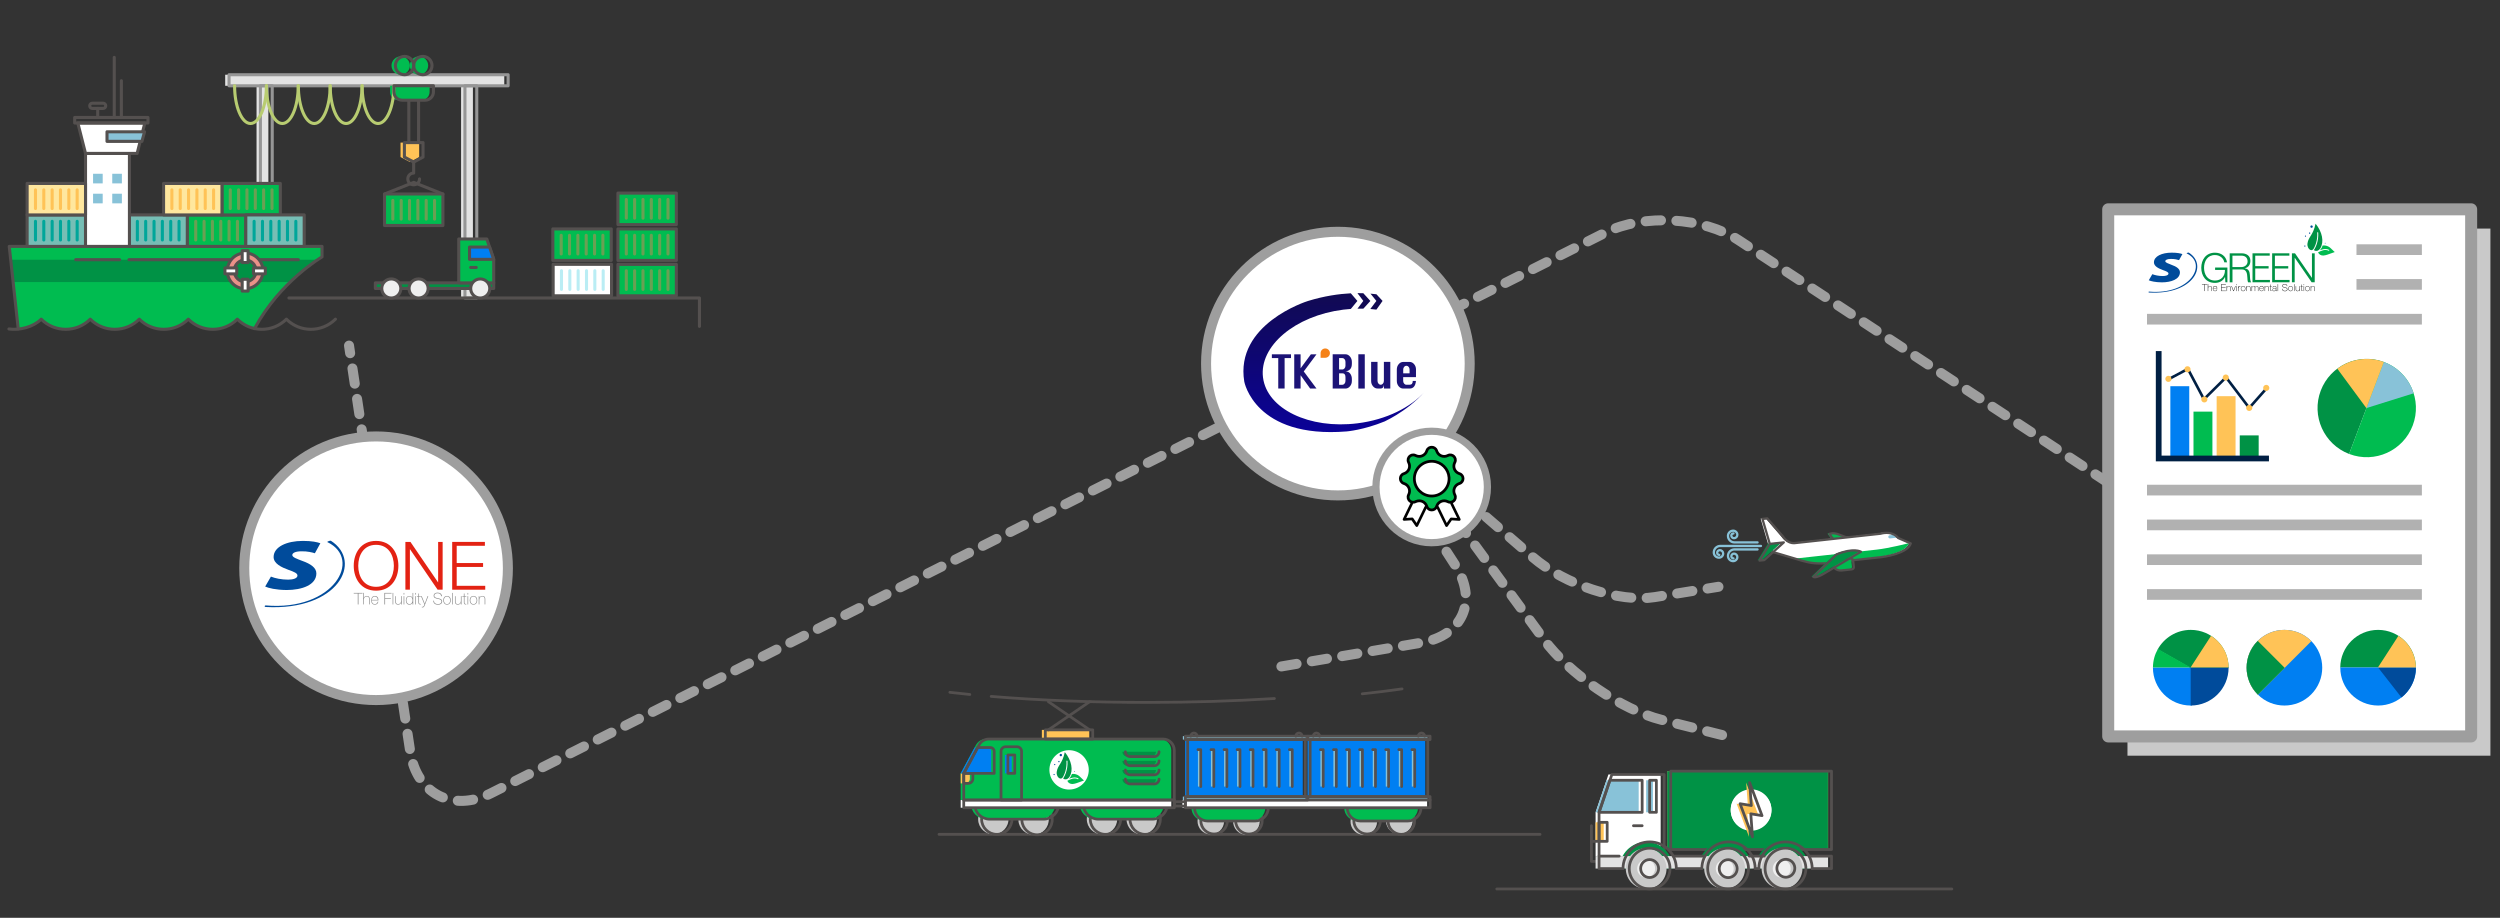 <?xml version="1.0" encoding="utf-8"?>
<!-- Generator: Adobe Illustrator 24.1.3, SVG Export Plug-In . SVG Version: 6.00 Build 0)  -->
<svg version="1.1" xmlns="http://www.w3.org/2000/svg" xmlns:xlink="http://www.w3.org/1999/xlink" x="0px" y="0px"
	 viewBox="0 0 6490.1 2382.7" style="enable-background:new 0 0 6490.1 2382.7;" xml:space="preserve">
<rect x="0" y="0" width="6490.1" height="2382.7" fill="#333333" stroke="none"/>
<style type="text/css">
	.st0{fill:#007FF2;}
	.st1{fill:#88C2D8;}
	.st2{fill:none;stroke:#54504F;stroke-width:7.2;stroke-linecap:round;stroke-linejoin:round;stroke-miterlimit:10;}
	.st3{fill:#E3E3E3;}
	.st4{fill:none;stroke:#969696;stroke-width:8;stroke-linecap:round;stroke-linejoin:round;stroke-miterlimit:10;}
	.st5{fill:none;stroke:#54504F;stroke-width:8;stroke-linecap:round;stroke-linejoin:round;stroke-miterlimit:10;}
	.st6{fill:#FFC357;}
	.st7{fill:#00BC50;}
	.st8{fill:none;stroke:#B8CC71;stroke-width:8;stroke-linecap:round;stroke-linejoin:round;stroke-miterlimit:10;}
	.st9{fill:#009245;}
	.st10{fill:#EA9188;stroke:#54504F;stroke-width:8;stroke-linecap:round;stroke-linejoin:round;stroke-miterlimit:10;}
	.st11{fill:#FFFFFF;stroke:#54504F;stroke-width:8;stroke-linecap:round;stroke-linejoin:round;stroke-miterlimit:10;}
	.st12{fill:#76BEB5;stroke:#54504F;stroke-width:8;stroke-linecap:round;stroke-linejoin:round;stroke-miterlimit:10;}
	.st13{fill:none;stroke:#00A69A;stroke-width:8;stroke-linecap:round;stroke-linejoin:round;stroke-miterlimit:10;}
	.st14{fill:#FFFFFF;}
	.st15{fill:#00BC50;stroke:#54504F;stroke-width:8;stroke-linecap:round;stroke-linejoin:round;stroke-miterlimit:10;}
	.st16{fill:none;stroke:#6AA053;stroke-width:8;stroke-linecap:round;stroke-linejoin:round;stroke-miterlimit:10;}
	.st17{fill:#FFE79E;stroke:#54504F;stroke-width:8;stroke-linecap:round;stroke-linejoin:round;stroke-miterlimit:10;}
	.st18{fill:none;stroke:#FFC357;stroke-width:8;stroke-linecap:round;stroke-linejoin:round;stroke-miterlimit:10;}
	.st19{fill:#009245;stroke:#54504F;stroke-width:8;stroke-linecap:round;stroke-linejoin:round;stroke-miterlimit:10;}
	.st20{fill:#EFEFEF;stroke:#54504F;stroke-width:8;stroke-linecap:round;stroke-linejoin:round;stroke-miterlimit:10;}
	.st21{fill:#007FF2;stroke:#54504F;stroke-width:8;stroke-linecap:round;stroke-linejoin:round;stroke-miterlimit:10;}
	.st22{fill:#C9C9C9;}
	.st23{fill:none;stroke:#54504F;stroke-width:6;stroke-linecap:round;stroke-linejoin:round;stroke-miterlimit:10;}
	.st24{fill:none;stroke:#88C2D8;stroke-width:6;stroke-linecap:round;stroke-linejoin:round;stroke-miterlimit:10;}
	.st25{fill:#004B9B;}
	.st26{fill:#009245;stroke:#6AA053;stroke-width:0.9;stroke-miterlimit:10;}
	.st27{fill:#EFEFEF;}
	.st28{fill:none;stroke:#BAEDF4;stroke-width:8;stroke-linecap:round;stroke-linejoin:round;stroke-miterlimit:10;}
	.st29{fill:none;stroke:#9E9E9E;stroke-width:26;stroke-linecap:round;stroke-linejoin:round;}
	.st30{fill:none;stroke:#9E9E9E;stroke-width:26;stroke-linecap:round;stroke-linejoin:round;stroke-dasharray:39.965,39.965;}
	
		.st31{fill:none;stroke:#9E9E9E;stroke-width:26;stroke-linecap:round;stroke-linejoin:round;stroke-miterlimit:10;stroke-dasharray:40;}
	.st32{fill:#FFFFFF;stroke:#9E9E9E;stroke-width:26;stroke-linecap:round;stroke-linejoin:round;stroke-miterlimit:10;}
	.st33{fill:#1C1376;}
	.st34{clip-path:url(#SVGID_2_);fill:#1C1376;}
	.st35{clip-path:url(#SVGID_4_);fill:#1C1376;}
	.st36{clip-path:url(#SVGID_6_);fill:#1C1376;}
	.st37{clip-path:url(#SVGID_8_);fill:#1C1376;}
	.st38{clip-path:url(#SVGID_10_);fill:#F58218;}
	.st39{clip-path:url(#SVGID_12_);fill:#110A52;}
	.st40{clip-path:url(#SVGID_14_);fill:#110A52;}
	.st41{clip-path:url(#SVGID_16_);fill:url(#SVGID_17_);}
	.st42{fill:#E32213;}
	.st43{fill:#868686;}
	.st44{fill:#FFFFFF;stroke:#9E9E9E;stroke-width:18.72;stroke-linecap:round;stroke-linejoin:round;stroke-miterlimit:10;}
	.st45{fill:#00BC50;stroke:#000000;stroke-width:7.2;stroke-linecap:square;stroke-miterlimit:10;}
	.st46{fill:#FFFFFF;stroke:#000000;stroke-width:7.2;stroke-miterlimit:10;}
	.st47{fill:#FFFFFF;stroke:#9E9E9E;stroke-width:31.2;stroke-linecap:round;stroke-linejoin:round;stroke-miterlimit:10;}
	.st48{fill:#B1B1B1;}
	.st49{fill:#001F43;}
	.st50{fill:none;stroke:#001F43;stroke-width:6.917;stroke-miterlimit:10;}
	.st51{display:none;}
	.st52{display:inline;}
	.st53{fill:#AED18A;}
	.st54{display:inline;fill:#004B9B;}
</style>
<g id="Layer_6">
	<g>
		<rect x="3394.5" y="1919.9" class="st0" width="305.4" height="148.1"/>
		<rect x="3461.6" y="1946.1" class="st1" width="7.3" height="95.9"/>
		<rect x="3495.7" y="1946.1" class="st1" width="7.3" height="95.9"/>
		<rect x="3529.4" y="1946.1" class="st1" width="7.3" height="95.9"/>
		<rect x="3563.8" y="1946.1" class="st1" width="7.3" height="95.9"/>
		<rect x="3597.5" y="1946.1" class="st1" width="7.3" height="95.9"/>
		<rect x="3631.4" y="1946.1" class="st1" width="7.3" height="95.9"/>
		<rect x="3665.1" y="1946.1" class="st1" width="7.3" height="95.9"/>
		<rect x="3427.9" y="1946.1" class="st1" width="7.3" height="95.9"/>
		<rect x="3388.6" y="1911.1" class="st1" width="317.2" height="8.9"/>
		<rect x="3388.6" y="2068" class="st1" width="317.2" height="8.9"/>
		<rect x="3401.2" y="1919.9" class="st2" width="305.4" height="148.1"/>
		<polyline class="st2" points="3638.7,2041.9 3638.7,1946.1 3631.4,1946.1 		"/>
		<rect x="3395.3" y="1911.1" class="st2" width="317.2" height="8.9"/>
		<rect x="3395.3" y="2068" class="st2" width="317.2" height="8.9"/>
		<polyline class="st2" points="3536.9,2041.9 3536.9,1946.1 3529.6,1946.1 		"/>
		<polyline class="st2" points="3604.8,2041.9 3604.8,1946.1 3597.5,1946.1 		"/>
		<polyline class="st2" points="3503,2041.9 3503,1946.1 3495.7,1946.1 		"/>
		<polyline class="st2" points="3570.8,2041.9 3570.8,1946.1 3563.6,1946.1 		"/>
		<polyline class="st2" points="3469.1,2041.9 3469.1,1946.1 3461.8,1946.1 		"/>
		<polyline class="st2" points="3672.6,2041.9 3672.6,1946.1 3665.4,1946.1 		"/>
		<polyline class="st2" points="3435.1,2041.9 3435.1,1946.1 3427.9,1946.1 		"/>
		<g>
			<path class="st2" d="M3425.7,1911.1c0-4.5-3.7-8.2-8.2-8.2c-4.5,0-8.2,3.7-8.2,8.2"/>
			<path class="st2" d="M3698.4,1911.1c0-4.5-3.7-8.2-8.2-8.2s-8.2,3.7-8.2,8.2"/>
		</g>
	</g>
	<g>
		<g>
			<rect x="1197" y="222.6" class="st3" width="30.7" height="551"/>
			<rect x="666" y="222.6" class="st3" width="30.7" height="551"/>
		</g>
		<rect x="584.6" y="194" class="st3" width="724.5" height="28.7"/>
		<rect x="594.6" y="194" class="st4" width="724.5" height="28.7"/>
		<g>
			<rect x="1207" y="222.6" class="st4" width="30.7" height="551"/>
			<rect x="676" y="222.6" class="st4" width="30.7" height="551"/>
		</g>
		<path class="st5" d="M1089.1,464.5c0,8.4-6.8,15.2-15.2,15.2c-8.4,0-15.2-6.8-15.2-15.2c0-8.4,6.8-15.2,15.2-15.2v-28.7"/>
		<polygon class="st6" points="1039.8,407.7 1064,420.7 1088.2,407.7 1088.2,370.2 1039.8,370.2 		"/>
		<g>
			<line class="st5" x1="1061.3" y1="370" x2="1061.3" y2="260.1"/>
			<line class="st5" x1="1086.6" y1="370" x2="1086.6" y2="260.1"/>
		</g>
		<path class="st7" d="M1034.2,260.1h59.6c11.8,0,21.4-9.6,21.4-21.4v-16.1h-102.4v16.1C1012.7,250.6,1022.3,260.1,1034.2,260.1z"/>
		<g>
			<g>
				<circle class="st7" cx="1087.7" cy="170.2" r="23.8"/>
				<circle class="st7" cx="1040.2" cy="170.2" r="23.8"/>
			</g>
		</g>
		<path class="st8" d="M940.1,222.6c0,54.1,18.5,98,41.3,98c22.8,0,41.3-43.9,41.3-98"/>
		<path class="st8" d="M857.2,222.6c0,54.1,18.5,98,41.3,98c22.8,0,41.3-43.9,41.3-98"/>
		<path class="st8" d="M774.5,222.6c0,54.1,18.5,98,41.3,98c22.8,0,41.3-43.9,41.3-98"/>
		<path class="st8" d="M691.6,222.6c0,54.1,18.5,98,41.3,98c22.8,0,41.3-43.9,41.3-98"/>
		<path class="st8" d="M609,222.6c0,54.1,18.5,98,41.3,98c22.8,0,41.3-43.9,41.3-98"/>
		<path class="st5" d="M1044.2,260.1h59.6c11.8,0,21.4-9.6,21.4-21.4v-16.1h-102.4v16.1C1022.7,250.6,1032.3,260.1,1044.2,260.1z"/>
		<g>
			<circle class="st5" cx="1097.7" cy="170.2" r="23.8"/>
			<circle class="st5" cx="1050.2" cy="170.2" r="23.8"/>
		</g>
		<polygon class="st5" points="1049.8,407.7 1074,420.7 1098.2,407.7 1098.2,370.2 1049.8,370.2 		"/>
	</g>
	<polyline class="st5" points="1815.8,847.2 1815.8,773.6 750.1,773.6 	"/>
	<g>
		<path class="st7" d="M54,853.5c19.7-3.1,39.5-11.4,53-24.9c13.8,13.8,30.9,22.1,48.7,25.1l29.7,0c17.9-3,35.1-11.3,48.9-25.1
			c14,14,31.5,22.4,49.7,25.3l27.6,0c18.3-2.8,35.9-11.2,50-25.3c15.3,15.3,34.7,23.9,54.6,25.9c0.2,0,0.5,0,0.7,0.1
			c1.2,0.1,2.5,0.2,3.7,0.3c0.2,0,0.5,0,0.7,0c1.3,0.1,2.6,0.1,3.9,0.1c0,0,0.1,0,0.1,0c1.3,0,2.6,0,3.8-0.1c0.2,0,0.4,0,0.7,0
			c1.2-0.1,2.5-0.2,3.7-0.3c0.2,0,0.5,0,0.7-0.1c1.3-0.1,2.5-0.3,3.8-0.5c0.1,0,0.2,0,0.3,0c1.2-0.2,2.4-0.4,3.7-0.6
			c0.2,0,0.4-0.1,0.6-0.1c1.2-0.2,2.5-0.5,3.7-0.8c0.2-0.1,0.5-0.1,0.7-0.2c1.2-0.3,2.5-0.6,3.7-1c0.1,0,0.3-0.1,0.4-0.1
			c1.2-0.4,2.3-0.7,3.5-1.1c0.2-0.1,0.3-0.1,0.5-0.2c1.2-0.4,2.4-0.9,3.6-1.4c0.2-0.1,0.5-0.2,0.7-0.3c1.2-0.5,2.4-1,3.5-1.5
			c0.2-0.1,0.3-0.2,0.5-0.2c1.1-0.5,2.2-1.1,3.4-1.7c0.1-0.1,0.2-0.1,0.4-0.2c1.1-0.6,2.3-1.2,3.4-1.9c0.2-0.1,0.4-0.3,0.7-0.4
			c1.1-0.7,2.2-1.3,3.3-2.1c0.2-0.1,0.4-0.2,0.5-0.4c1.1-0.7,2.1-1.5,3.2-2.2c0.1,0,0.1-0.1,0.2-0.1c1.1-0.8,2.1-1.6,3.2-2.5
			c0.2-0.2,0.4-0.3,0.6-0.5c1-0.8,2-1.7,3-2.6c0.2-0.2,0.4-0.3,0.5-0.5c1-0.9,2-1.9,3-2.9l0,0l0,0c7.7,7.7,16.4,13.7,25.7,18
			c5,2.3,10.2,4.1,15.4,5.5c0.8,0.2,1.5,0.4,2.3,0.6c2.1,0.5,4.3,0.9,6.5,1.2c0.5,0.1,0.9,0.1,1.4,0.2c18.4,2.5,37.4-0.6,54.3-9.4
			c1.3-0.7,2.6-1.4,3.9-2.2c6.4-3.8,12.4-8.4,17.9-13.9h0l0,0c1,1,2,1.9,3,2.9c0.3,0.3,0.6,0.5,0.9,0.8c0.8,0.7,1.5,1.3,2.3,2
			c0.3,0.2,0.6,0.5,0.9,0.7c1,0.8,2,1.6,3.1,2.4c0.3,0.2,0.7,0.5,1,0.7c0.7,0.5,1.5,1,2.2,1.5c0.5,0.3,0.9,0.6,1.4,0.9
			c0.7,0.4,1.3,0.8,2,1.2c0.7,0.4,1.4,0.8,2.1,1.2c0.7,0.4,1.5,0.9,2.3,1.3c0.7,0.3,1.3,0.7,2,1c0.4,0.2,0.9,0.4,1.3,0.7
			c0.7,0.4,1.5,0.7,2.2,1c0.2,0.1,0.4,0.2,0.7,0.3c1.7,0.7,3.4,1.4,5.1,2.1c0.1,0,0.2,0.1,0.3,0.1c0.9,0.3,1.9,0.7,2.8,1
			c0.1,0,0.3,0.1,0.4,0.1c2.9,0.9,5.9,1.7,8.9,2.4c0,0,0,0,0,0c65.9-122.6,175.1-186,175.1-186v-27.2H24l23.3,213.8L54,853.5z"/>
		<path class="st9" d="M824.4,674.2H27.8l6.3,58.1h719.2C783.1,703.4,809.9,683.9,824.4,674.2z"/>
		<path class="st5" d="M660.9,852.9c65.9-122.6,175.1-186,175.1-186v-27.2H24l23.3,213.8"/>
		<line class="st5" x1="310.5" y1="674.2" x2="196.5" y2="674.2"/>
		<line class="st5" x1="774.5" y1="674.2" x2="334.8" y2="674.2"/>
		<g>
			<path class="st10" d="M636.4,656.8c-25.6,0-46.4,20.8-46.4,46.4s20.8,46.4,46.4,46.4s46.4-20.8,46.4-46.4S662,656.8,636.4,656.8z
				 M636.4,731.6c-15.7,0-28.4-12.7-28.4-28.4s12.7-28.4,28.4-28.4c15.7,0,28.4,12.7,28.4,28.4S652,731.6,636.4,731.6z"/>
			<g>
				<rect x="628.7" y="650.8" class="st11" width="15.4" height="30.7"/>
				<rect x="628.7" y="724.9" class="st11" width="15.4" height="30.7"/>
			</g>
			<g>
				<rect x="658.1" y="695.5" class="st11" width="30.7" height="15.4"/>
				<rect x="583.9" y="695.5" class="st11" width="30.7" height="15.4"/>
			</g>
		</g>
		<path class="st5" d="M23.2,854c27.1,3.9,63-4.6,83.8-25.4c35.1,35.1,92.1,35.1,127.3,0c35.1,35.1,92.1,35.1,127.3,0
			c35.1,35.1,92.1,35.1,127.3,0c35.1,35.1,92.1,35.1,127.3,0c35.1,35.1,92.1,35.1,127.3,0c35.1,35.1,92.1,35.1,127.3,0"/>
		<g>
			<line class="st5" x1="315.1" y1="305" x2="315.1" y2="209.6"/>
			<line class="st5" x1="296.6" y1="305" x2="296.6" y2="149"/>
			<path class="st5" d="M267.7,281.5h-28c-3.7,0-6.8-3-6.8-6.8l0,0c0-3.7,3-6.8,6.8-6.8h28c3.7,0,6.8,3,6.8,6.8l0,0
				C274.5,278.4,271.5,281.5,267.7,281.5z"/>
			<line class="st5" x1="253.7" y1="281.5" x2="253.7" y2="305"/>
			<g>
				<rect x="334.9" y="557.9" class="st12" width="151.6" height="81.7"/>
				<line class="st13" x1="399.9" y1="574.6" x2="399.9" y2="623"/>
				<line class="st13" x1="464.8" y1="574.6" x2="464.8" y2="623"/>
				<line class="st13" x1="378.2" y1="574.6" x2="378.2" y2="623"/>
				<line class="st13" x1="443.2" y1="574.6" x2="443.2" y2="623"/>
				<line class="st13" x1="356.6" y1="574.6" x2="356.6" y2="623"/>
				<line class="st13" x1="421.5" y1="574.6" x2="421.5" y2="623"/>
			</g>
			<g>
				<rect x="70.4" y="557.9" class="st12" width="151.6" height="81.7"/>
				<line class="st13" x1="135.4" y1="574.6" x2="135.4" y2="623"/>
				<line class="st13" x1="200.3" y1="574.6" x2="200.3" y2="623"/>
				<line class="st13" x1="113.7" y1="574.6" x2="113.7" y2="623"/>
				<line class="st13" x1="178.7" y1="574.6" x2="178.7" y2="623"/>
				<line class="st13" x1="92.1" y1="574.6" x2="92.1" y2="623"/>
				<line class="st13" x1="157" y1="574.6" x2="157" y2="623"/>
			</g>
			<rect x="222" y="398.3" class="st14" width="114" height="241.4"/>
			<rect x="222" y="398.3" class="st5" width="114" height="241.4"/>
			<g>
				<rect x="241.6" y="451.1" class="st1" width="25" height="25"/>
				<rect x="241.6" y="502.9" class="st1" width="25" height="25"/>
				<rect x="291.4" y="451.1" class="st1" width="25" height="25"/>
				<rect x="291.4" y="502.9" class="st1" width="25" height="25"/>
			</g>
			<g>
				<rect x="486.5" y="557.9" class="st15" width="151.6" height="81.7"/>
				<line class="st16" x1="551.4" y1="574.6" x2="551.4" y2="623"/>
				<line class="st16" x1="616.4" y1="574.6" x2="616.4" y2="623"/>
				<line class="st16" x1="529.8" y1="574.6" x2="529.8" y2="623"/>
				<line class="st16" x1="594.7" y1="574.6" x2="594.7" y2="623"/>
				<line class="st16" x1="508.1" y1="574.6" x2="508.1" y2="623"/>
				<line class="st16" x1="573.1" y1="574.6" x2="573.1" y2="623"/>
			</g>
			<g>
				<rect x="576.1" y="476.2" class="st15" width="151.6" height="81.7"/>
				<line class="st16" x1="641.1" y1="492.9" x2="641.1" y2="541.3"/>
				<line class="st16" x1="706.1" y1="492.9" x2="706.1" y2="541.3"/>
				<line class="st16" x1="619.5" y1="492.9" x2="619.5" y2="541.3"/>
				<line class="st16" x1="684.4" y1="492.9" x2="684.4" y2="541.3"/>
				<line class="st16" x1="597.8" y1="492.9" x2="597.8" y2="541.3"/>
				<line class="st16" x1="662.8" y1="492.9" x2="662.8" y2="541.3"/>
			</g>
			<g>
				<rect x="1604.2" y="686.3" class="st15" width="151.6" height="81.7"/>
				<line class="st16" x1="1669.2" y1="702.9" x2="1669.2" y2="751.3"/>
				<line class="st16" x1="1734.1" y1="702.9" x2="1734.1" y2="751.3"/>
				<line class="st16" x1="1647.5" y1="702.9" x2="1647.5" y2="751.3"/>
				<line class="st16" x1="1712.5" y1="702.9" x2="1712.5" y2="751.3"/>
				<line class="st16" x1="1625.9" y1="702.9" x2="1625.9" y2="751.3"/>
				<line class="st16" x1="1690.8" y1="702.9" x2="1690.8" y2="751.3"/>
			</g>
			<g>
				<rect x="1604.2" y="594.3" class="st15" width="151.6" height="81.7"/>
				<line class="st16" x1="1669.2" y1="610.9" x2="1669.2" y2="659.3"/>
				<line class="st16" x1="1734.1" y1="610.9" x2="1734.1" y2="659.3"/>
				<line class="st16" x1="1647.5" y1="610.9" x2="1647.5" y2="659.3"/>
				<line class="st16" x1="1712.5" y1="610.9" x2="1712.5" y2="659.3"/>
				<line class="st16" x1="1625.9" y1="610.9" x2="1625.9" y2="659.3"/>
				<line class="st16" x1="1690.8" y1="610.9" x2="1690.8" y2="659.3"/>
			</g>
			<g>
				<rect x="1435.2" y="594.3" class="st15" width="151.6" height="81.7"/>
				<line class="st16" x1="1500.2" y1="610.9" x2="1500.2" y2="659.3"/>
				<line class="st16" x1="1565.1" y1="610.9" x2="1565.1" y2="659.3"/>
				<line class="st16" x1="1478.5" y1="610.9" x2="1478.5" y2="659.3"/>
				<line class="st16" x1="1543.5" y1="610.9" x2="1543.5" y2="659.3"/>
				<line class="st16" x1="1456.9" y1="610.9" x2="1456.9" y2="659.3"/>
				<line class="st16" x1="1521.8" y1="610.9" x2="1521.8" y2="659.3"/>
			</g>
			<g>
				<rect x="1604.2" y="501.3" class="st15" width="151.6" height="81.7"/>
				<line class="st16" x1="1669.2" y1="517.9" x2="1669.2" y2="566.3"/>
				<line class="st16" x1="1734.1" y1="517.9" x2="1734.1" y2="566.3"/>
				<line class="st16" x1="1647.5" y1="517.9" x2="1647.5" y2="566.3"/>
				<line class="st16" x1="1712.5" y1="517.9" x2="1712.5" y2="566.3"/>
				<line class="st16" x1="1625.9" y1="517.9" x2="1625.9" y2="566.3"/>
				<line class="st16" x1="1690.8" y1="517.9" x2="1690.8" y2="566.3"/>
			</g>
			<g>
				<rect x="424.6" y="476.2" class="st17" width="151.6" height="81.7"/>
				<line class="st18" x1="489.5" y1="492.9" x2="489.5" y2="541.3"/>
				<line class="st18" x1="554.5" y1="492.9" x2="554.5" y2="541.3"/>
				<line class="st18" x1="467.9" y1="492.9" x2="467.9" y2="541.3"/>
				<line class="st18" x1="532.8" y1="492.9" x2="532.8" y2="541.3"/>
				<line class="st18" x1="446.2" y1="492.9" x2="446.2" y2="541.3"/>
				<line class="st18" x1="511.2" y1="492.9" x2="511.2" y2="541.3"/>
			</g>
			<g>
				<rect x="70.4" y="476.2" class="st17" width="151.6" height="81.7"/>
				<line class="st18" x1="135.4" y1="492.9" x2="135.4" y2="541.3"/>
				<line class="st18" x1="200.3" y1="492.9" x2="200.3" y2="541.3"/>
				<line class="st18" x1="113.7" y1="492.9" x2="113.7" y2="541.3"/>
				<line class="st18" x1="178.7" y1="492.9" x2="178.7" y2="541.3"/>
				<line class="st18" x1="92.1" y1="492.9" x2="92.1" y2="541.3"/>
				<line class="st18" x1="157" y1="492.9" x2="157" y2="541.3"/>
			</g>
			<g>
				<rect x="638.1" y="557.9" class="st12" width="151.6" height="81.7"/>
				<line class="st13" x1="703" y1="574.6" x2="703" y2="623"/>
				<line class="st13" x1="768" y1="574.6" x2="768" y2="623"/>
				<line class="st13" x1="681.4" y1="574.6" x2="681.4" y2="623"/>
				<line class="st13" x1="746.3" y1="574.6" x2="746.3" y2="623"/>
				<line class="st13" x1="659.7" y1="574.6" x2="659.7" y2="623"/>
				<line class="st13" x1="724.7" y1="574.6" x2="724.7" y2="623"/>
			</g>
			<polygon class="st11" points="376,319.3 202,319.3 222,398.3 356,398.3 			"/>
			<polygon class="st1" points="277.8,367 368.5,367 375.3,342.1 277.8,342.1 			"/>
			<polygon class="st5" points="277.8,367 368.5,367 375.3,342.1 277.8,342.1 			"/>
			<rect x="193.9" y="305" class="st5" width="190.2" height="14.3"/>
		</g>
	</g>
	<g>
		<rect x="998.2" y="503.7" class="st15" width="151.6" height="81.7"/>
		<line class="st16" x1="1063.1" y1="520.4" x2="1063.1" y2="568.8"/>
		<line class="st16" x1="1128.1" y1="520.4" x2="1128.1" y2="568.8"/>
		<line class="st16" x1="1041.5" y1="520.4" x2="1041.5" y2="568.8"/>
		<line class="st16" x1="1106.4" y1="520.4" x2="1106.4" y2="568.8"/>
		<line class="st16" x1="1019.8" y1="520.4" x2="1019.8" y2="568.8"/>
		<line class="st16" x1="1084.8" y1="520.4" x2="1084.8" y2="568.8"/>
	</g>
	<polyline class="st5" points="998.2,503.7 1074,473.5 1149.7,503.7 	"/>
	<g>
		<rect x="974.5" y="734.3" class="st19" width="307.2" height="14.5"/>
		<ellipse class="st20" cx="1015.8" cy="748.9" rx="24.8" ry="24.8"/>
		<ellipse class="st20" cx="1086.7" cy="748.9" rx="24.8" ry="24.8"/>
		<g>
			<polygon class="st15" points="1190.9,620.5 1263.8,620.5 1281.7,673.3 1281.7,734.3 1190.9,734.3 			"/>
			<polygon class="st21" points="1218.9,641.4 1270.9,641.4 1281.7,673.3 1218.9,673.3 			"/>
		</g>
		<line class="st5" x1="1221.9" y1="694.3" x2="1236.3" y2="694.3"/>
		<ellipse class="st20" cx="1246.7" cy="748.9" rx="24.8" ry="24.8"/>
	</g>
	<line class="st2" x1="3998" y1="2166" x2="2437.7" y2="2166"/>
	<g>
		
			<ellipse transform="matrix(0.226 -0.974 0.974 0.226 356.854 4711.975)" class="st22" cx="3143.7" cy="2131.4" rx="34.5" ry="34.5"/>
		
			<ellipse transform="matrix(0.938 -0.348 0.348 0.938 -539.613 1258.822)" class="st22" cx="3234.1" cy="2131.4" rx="34.5" ry="34.5"/>
		
			<ellipse transform="matrix(0.92 -0.392 0.392 0.92 -583.12 1405.191)" class="st2" cx="3151.6" cy="2131.4" rx="34.5" ry="34.5"/>
		
			<ellipse transform="matrix(0.92 -0.392 0.392 0.92 -575.892 1440.616)" class="st2" cx="3242" cy="2131.4" rx="34.5" ry="34.5"/>
		<path class="st7" d="M3250.1,2131.4h-122.5c-19.1,0-34.5-15.5-34.5-34.5v0h191.6v0C3284.7,2116,3269.2,2131.4,3250.1,2131.4z"/>
		<path class="st2" d="M3258,2131.4h-122.5c-19.1,0-34.5-15.5-34.5-34.5v0h191.6v0C3292.6,2116,3277.1,2131.4,3258,2131.4z"/>
		
			<ellipse transform="matrix(0.23 -0.973 0.973 0.23 652.388 5087.163)" class="st22" cx="3540.1" cy="2131.4" rx="34.5" ry="34.5"/>
		
			<ellipse transform="matrix(0.898 -0.441 0.441 0.898 -567.728 1817.919)" class="st22" cx="3630.6" cy="2131.4" rx="34.5" ry="34.5"/>
		
			<ellipse transform="matrix(0.924 -0.383 0.383 0.924 -545.58 1520.021)" class="st2" cx="3548" cy="2131.4" rx="34.5" ry="34.5"/>
		
			<ellipse transform="matrix(0.707 -0.707 0.707 0.707 -441.461 3197.054)" class="st2" cx="3638.5" cy="2131.4" rx="34.5" ry="34.5"/>
		<path class="st7" d="M3646.6,2131.4h-122.5c-19.1,0-34.5-15.5-34.5-34.5v0h191.6v0C3681.1,2116,3665.7,2131.4,3646.6,2131.4z"/>
		<path class="st2" d="M3654.5,2131.4H3532c-19.1,0-34.5-15.5-34.5-34.5v0H3689v0C3689,2116,3673.6,2131.4,3654.5,2131.4z"/>
		<rect x="3069.4" y="2076.9" class="st14" width="635.4" height="20"/>
		<rect x="3077.3" y="2076.9" class="st2" width="635.4" height="20"/>
	</g>
	<g>
		<rect x="3076.6" y="1919.9" class="st0" width="305.4" height="148.1"/>
		<rect x="3143.6" y="1946.1" class="st1" width="7.3" height="95.9"/>
		<rect x="3177.8" y="1946.1" class="st1" width="7.3" height="95.9"/>
		<rect x="3211.5" y="1946.1" class="st1" width="7.3" height="95.9"/>
		<rect x="3245.8" y="1946.1" class="st1" width="7.3" height="95.9"/>
		<rect x="3279.6" y="1946.1" class="st1" width="7.3" height="95.9"/>
		<rect x="3313.5" y="1946.1" class="st1" width="7.3" height="95.9"/>
		<rect x="3347.2" y="1946.1" class="st1" width="7.3" height="95.9"/>
		<rect x="3109.9" y="1946.1" class="st1" width="7.3" height="95.9"/>
		<rect x="3070.7" y="1911.1" class="st1" width="317.2" height="8.9"/>
		<rect x="3070.7" y="2068" class="st1" width="317.2" height="8.9"/>
		<rect x="3083.2" y="1919.9" class="st2" width="305.4" height="148.1"/>
		<polyline class="st2" points="3320.8,2041.9 3320.8,1946.1 3313.5,1946.1 		"/>
		<rect x="3077.3" y="1911.1" class="st2" width="317.2" height="8.9"/>
		<rect x="3077.3" y="2068" class="st2" width="317.2" height="8.9"/>
		<polyline class="st2" points="3219,2041.9 3219,1946.1 3211.7,1946.1 		"/>
		<polyline class="st2" points="3286.8,2041.9 3286.8,1946.1 3279.6,1946.1 		"/>
		<polyline class="st2" points="3185,2041.9 3185,1946.1 3177.8,1946.1 		"/>
		<polyline class="st2" points="3252.9,2041.9 3252.9,1946.1 3245.6,1946.1 		"/>
		<polyline class="st2" points="3151.1,2041.9 3151.1,1946.1 3143.8,1946.1 		"/>
		<polyline class="st2" points="3354.7,2041.9 3354.7,1946.1 3347.4,1946.1 		"/>
		<polyline class="st2" points="3117.2,2041.9 3117.2,1946.1 3109.9,1946.1 		"/>
		<g>
			<path class="st2" d="M3107.7,1911.1c0-4.5-3.7-8.2-8.2-8.2c-4.5,0-8.2,3.7-8.2,8.2"/>
			<path class="st2" d="M3380.4,1911.1c0-4.5-3.7-8.2-8.2-8.2c-4.5,0-8.2,3.7-8.2,8.2"/>
		</g>
	</g>
	<g>
		<rect x="2704.7" y="1894.8" class="st6" width="123.1" height="23.7"/>
		
			<ellipse transform="matrix(0.999 -4.463384e-02 4.463384e-02 0.999 -92.347 117.217)" class="st22" cx="2578.7" cy="2126.6" rx="39.4" ry="39.4"/>
		
			<ellipse transform="matrix(0.999 -5.530040e-02 5.530040e-02 0.999 -113.496 151.561)" class="st22" cx="2681.8" cy="2126.6" rx="39.4" ry="39.4"/>
		<circle class="st2" cx="2587.7" cy="2126.6" r="39.4"/>
		
			<ellipse transform="matrix(0.999 -5.530041e-02 5.530041e-02 0.999 -113.482 152.059)" class="st2" cx="2690.8" cy="2126.6" rx="39.4" ry="39.4"/>
		<path class="st7" d="M2700.1,2126.6h-139.7c-21.8,0-39.4-17.6-39.4-39.4l0,0h218.5l0,0C2739.5,2108.9,2721.9,2126.6,2700.1,2126.6
			z"/>
		<path class="st2" d="M2709.1,2126.6h-139.7c-21.8,0-39.4-17.6-39.4-39.4l0,0h218.5l0,0C2748.5,2108.9,2730.9,2126.6,2709.1,2126.6
			z"/>
		<circle class="st22" cx="2860.8" cy="2126.6" r="39.4"/>
		
			<ellipse transform="matrix(0.999 -4.463380e-02 4.463380e-02 0.999 -91.963 134.409)" class="st22" cx="2963.9" cy="2126.6" rx="39.4" ry="39.4"/>
		
			<ellipse transform="matrix(0.999 -4.463380e-02 4.463380e-02 0.999 -92.056 130.208)" class="st2" cx="2869.8" cy="2126.6" rx="39.4" ry="39.4"/>
		<circle class="st2" cx="2972.9" cy="2126.6" r="39.4"/>
		<path class="st7" d="M2982.2,2126.6h-139.7c-21.8,0-39.4-17.6-39.4-39.4l0,0h218.5l0,0C3021.6,2108.9,3003.9,2126.6,2982.2,2126.6
			z"/>
		<path class="st2" d="M2991.2,2126.6h-139.7c-21.8,0-39.4-17.6-39.4-39.4l0,0h218.5l0,0C3030.6,2108.9,3012.9,2126.6,2991.2,2126.6
			z"/>
		<rect x="2494" y="2076.9" class="st14" width="546.7" height="20"/>
		<path class="st7" d="M3040.7,2076.9H2494v-69.2l39.7-73.8c5.1-9.4,14.9-15.3,25.7-15.3h452.1c16.1,0,29.1,13.1,29.1,29.2V2076.9z"
			/>
		<path class="st6" d="M2505.6,2033.7H2494v-26h23.7v14C2517.7,2028.3,2512.3,2033.7,2505.6,2033.7z"/>
		<path class="st0" d="M2562.9,1940.6h-32.8l-36.1,67.1h79.1v-56.8C2573.2,1945.2,2568.6,1940.6,2562.9,1940.6z"/>
		<rect x="2608.7" y="1959.9" class="st0" width="17.8" height="47.7"/>
		<rect x="2501.9" y="2076.9" class="st2" width="546.7" height="20"/>
		<path class="st2" d="M3048.6,2076.9h-546.7v-69.2l39.7-73.8c5.1-9.4,14.9-15.3,25.7-15.3h452.1c16.1,0,29.1,13.1,29.1,29.2V2076.9
			z"/>
		<rect x="2713.7" y="1894.8" class="st2" width="123.1" height="23.7"/>
		<path class="st2" d="M2513.5,2033.7h-11.6v-26h23.7v14C2525.6,2028.3,2520.2,2033.7,2513.5,2033.7z"/>
		<g>
			<path class="st9" d="M3001,1951.6L3001,1951.6c0,7-5.7,12.6-12.6,12.6h-62.1c-7,0-12.6-5.7-12.6-12.6l0,0"/>
			<path class="st9" d="M3001,1975.3L3001,1975.3c0,7-5.7,12.6-12.6,12.6h-62.1c-7,0-12.6-5.7-12.6-12.6l0,0"/>
			<path class="st9" d="M3001,1999L3001,1999c0,7-5.7,12.6-12.6,12.6h-62.1c-7,0-12.6-5.7-12.6-12.6v0"/>
			<path class="st9" d="M3001,2022.6L3001,2022.6c0,7-5.7,12.6-12.6,12.6h-62.1c-7,0-12.6-5.7-12.6-12.6l0,0"/>
			<path class="st2" d="M3008.9,1951.6L3008.9,1951.6c0,7-5.7,12.6-12.6,12.6h-62.1c-7,0-12.6-5.7-12.6-12.6l0,0"/>
			<path class="st2" d="M3008.9,1975.3L3008.9,1975.3c0,7-5.7,12.6-12.6,12.6h-62.1c-7,0-12.6-5.7-12.6-12.6l0,0"/>
			<path class="st2" d="M3008.9,1999L3008.9,1999c0,7-5.7,12.6-12.6,12.6h-62.1c-7,0-12.6-5.7-12.6-12.6v0"/>
			<path class="st2" d="M3008.9,2022.6L3008.9,2022.6c0,7-5.7,12.6-12.6,12.6h-62.1c-7,0-12.6-5.7-12.6-12.6l0,0"/>
		</g>
		<path class="st2" d="M2570.8,1940.6H2538l-36.1,67.1h79.1v-56.8C2581.1,1945.2,2576.5,1940.6,2570.8,1940.6z"/>
		<rect x="2616.6" y="1959.9" class="st2" width="17.8" height="47.7"/>
		<path class="st2" d="M2610.6,1938.6h29.6c6.5,0,11.8,5.3,11.8,11.8v126.4h-53.3v-126.4C2598.8,1943.9,2604.1,1938.6,2610.6,1938.6
			z"/>
		<g>
			
				<ellipse transform="matrix(0.276 -0.961 0.961 0.276 89.635 4114.33)" class="st14" cx="2775.3" cy="1997.7" rx="51.1" ry="51.1"/>
		</g>
		<rect x="3048.6" y="2081.3" class="st2" width="28.7" height="11.2"/>
		<g>
			<line class="st2" x1="2721.7" y1="1894.8" x2="2828.8" y2="1821.7"/>
			<line class="st2" x1="2828.8" y1="1894.8" x2="2721.7" y2="1821.7"/>
		</g>
	</g>
	<path class="st2" d="M3536.5,1801.2c36.2-3.8,70.8-8.1,103.3-12.8"/>
	<path class="st2" d="M2573.2,1807.9c125.2,10.4,265.1,15.6,405,15.6c112.6,0,225.2-3.4,330.2-10.1"/>
	<path class="st2" d="M2465.9,1797.3c16.9,2,34.2,3.8,51.8,5.6"/>
	<g>
		<g>
			<path class="st7" d="M4830.5,1409.9c0,0-28.4,11.8-63.1,6.9l-22.9-31.3c0,0,9.2-4.7,23.9,1.2S4830.5,1409.9,4830.5,1409.9z"/>
			<path class="st23" d="M4835.2,1410.6c0,0-28.4,11.8-63.1,6.9l-22.9-31.3c0,0,9.2-4.7,23.9,1.2
				C4788,1393.3,4835.2,1410.6,4835.2,1410.6z"/>
			<path class="st14" d="M4955.7,1410.1l-32.6-14.1c0,0-13.5-20-46.2-11.1l-222.3,24.3c-11.1,1.2-22.4-4.9-30.3-16.5l-41.1-47.6
				l-12.5,1.4l25.1,85.3l78.8,23.5c20.7,6.2,41.7,8.1,62.3,5.9l143.6-15.7C4880.6,1445.5,4947,1437.3,4955.7,1410.1z"/>
			<path class="st7" d="M4657.8,1450.3l16.9,5c20.7,6.2,41.7,8.1,62.3,5.9l143.6-15.7c0,0,66.4-8.2,75-35.4c0,0-51.9,13.2-83.5,16.7
				C4847.7,1429.5,4724.6,1443,4657.8,1450.3z"/>
			<path class="st1" d="M4914.9,1388.6l-9.2,1c-3.4,0.4-4.9,4.4-2.5,6.9l0,0c0.9,0.9,2.2,1.4,3.4,1.3l16.5-1.8
				C4923.1,1396,4920.5,1392.2,4914.9,1388.6z"/>
			<path class="st23" d="M4960.4,1410.8l-32.6-14.1c0,0-13.5-20-46.2-11.1l-222.3,24.3c-11.1,1.2-22.4-4.9-30.3-16.5l-41.1-47.6
				l-12.5,1.4l25.1,85.3l78.8,23.5c20.7,6.2,41.7,8.1,62.3,5.9l143.6-15.7C4885.4,1446.2,4951.8,1438,4960.4,1410.8z"/>
			<polygon class="st9" points="4589.8,1411.3 4626.1,1407.3 4575.3,1453.2 4563.1,1454.6 			"/>
			<polygon class="st23" points="4594.6,1412 4630.8,1408.1 4580,1454 4567.9,1455.3 			"/>
			<path class="st7" d="M4807.8,1471l-0.6-5.7l-1.2-11c-0.4-3.2-3.2-5.5-6.4-5.2l-2.4,0.3l0,0l-23.1,2.5c-11,1.2-19.2,8.5-18.4,16.3
				c0.9,7.8,10.5,13.2,21.5,11.9l23.1-2.5l0,0l2.4-0.3C4805.8,1477.1,4808.1,1474.2,4807.8,1471z"/>
			<path class="st23" d="M4812.5,1471.7l-0.6-5.7l-1.2-11c-0.4-3.2-3.2-5.5-6.4-5.2l-2.4,0.3l0,0l-23.1,2.5
				c-11,1.2-19.2,8.5-18.4,16.3c0.9,7.8,10.5,13.2,21.5,11.9l23.1-2.5l0,0l2.4-0.3C4810.6,1477.8,4812.9,1474.9,4812.5,1471.7z"/>
			<path class="st9" d="M4826.3,1431.6c0,0-18.7-11.3-63.1,6.9l-60.4,58.4c0,0,5.1,5,28.1-8.9
				C4754,1474,4826.3,1431.6,4826.3,1431.6z"/>
			<path class="st23" d="M4831.1,1432.3c0,0-18.7-11.3-63.1,6.9l-60.4,58.4c0,0,5.1,5,28.1-8.9S4831.1,1432.3,4831.1,1432.3z"/>
		</g>
		<g>
			<path class="st24" d="M4500.1,1449.6c-3.1,0-5.5-2.5-5.5-5.5c0-3.8,3.1-6.9,6.9-6.9c4.8,0,8.7,3.9,8.7,8.7
				c0,6-4.9,10.8-10.8,10.8c-7.5,0-13.5-6.1-13.5-13.5c0-9.4,7.6-16.9,16.9-16.9h59.8"/>
			<path class="st24" d="M4463.3,1440.6c-3.1,0-5.5-2.5-5.5-5.5c0-3.8,3.1-6.9,6.9-6.9c4.8,0,8.7,3.9,8.7,8.7
				c0,6-4.9,10.8-10.8,10.8c-7.5,0-13.5-6.1-13.5-13.5c0-9.4,7.6-16.9,16.9-16.9h105.5"/>
			<path class="st24" d="M4500.1,1384.8c-3.1,0-5.5,2.5-5.5,5.5c0,3.8,3.1,6.9,6.9,6.9c4.8,0,8.7-3.9,8.7-8.7
				c0-6-4.9-10.8-10.8-10.8c-7.5,0-13.5,6.1-13.5,13.5c0,9.4,7.6,16.9,16.9,16.9h59.8"/>
		</g>
	</g>
	<g id="Calque_2_-_copie">
		<g>
			<path class="st9" d="M2765.8,2023.2c-1.9,0-3.7-0.6-5-1.6l-0.9-0.7l0.7-0.9c0.2-0.2,0.3-0.4,0.5-0.7c1.2-1.7,2.2-3.8,3-5.6
				c1.1-2.4,2-4.6,2.8-6.7c3.5-9.8,5-20.6,4.3-31c0-0.7-0.5-1.4-1.3-1.5c-0.3,0-0.8,0.2-1,0.5c-0.1,0.1-0.3,0.4-0.3,0.7
				c0.6,9-0.4,17.8-2.8,26.3c-1.2,4.3-2.8,8.3-4.7,12.1l-0.1,0.2c-1.5,3-3.7,7.5-8.2,6.9c-3.1-0.4-6-3-7.9-6.8
				c-1.4-3-2.2-6.6-1.6-10.7c2.6-17.7,14.5-20.4,21-51.2c17.7,21.4,22.5,47.3,12.4,63.8c-2.1,3.4-4.8,5.5-7.6,6.5
				C2768,2023,2766.9,2023.2,2765.8,2023.2z"/>
		</g>
		<g>
			<path class="st7" d="M2784.2,2035.3c-2.9,0-5.6-0.6-7.7-1.8c-2.6-1.4-4.3-3.3-5.2-5.6l-0.4-1l1-0.5c6.8-3.3,17.1-8.3,25.9-3.7
				c0.6,0.3,1.4,0.3,1.9-0.4c0.2-0.3,0.2-0.7,0.1-1.1c0-0.2-0.2-0.5-0.5-0.6c-4.2-2.2-9.2-2.8-14.6-1.8c-1.7,0.3-3.4,0.8-5.3,1.5
				l-3.8,1.3l2.4-3.2c1.8-2.4,3.3-5.3,4.4-8.5l0.3-0.8l0.9,0l0,0c6.4-0.5,12.7,1.4,17.8,5.2c2.3,1.8,4.4,3.9,6.3,5.9
				c1.6,1.6,3.2,3.3,4.9,4.7l1.6,1.3l-3.9,1.4c-5,1.8-10.2,3.7-15.3,5.4c-3.1,1-6.4,2-9.8,2.2
				C2784.9,2035.3,2784.5,2035.3,2784.2,2035.3z M2783.5,2009.1C2783.5,2009.1,2783.5,2009.1,2783.5,2009.1
				C2783.5,2009.1,2783.5,2009.1,2783.5,2009.1z M2783.6,2009.1L2783.6,2009.1C2783.6,2009.1,2783.6,2009.1,2783.6,2009.1z"/>
		</g>
		<g id="Calque_4">
			<circle class="st25" cx="2749" cy="1977.1" r="1.8"/>
			<circle class="st25" cx="2736.5" cy="2010.7" r="1.6"/>
			<circle class="st25" cx="2753.9" cy="1960.2" r="3.1"/>
			<circle class="st25" cx="2738.1" cy="1984.8" r="1.6"/>
			<circle class="st25" cx="2789.3" cy="2003.1" r="1"/>
		</g>
	</g>
	<g>
		<g>
			<g>
				<rect x="4328.3" y="2002" class="st26" width="417.3" height="203.4"/>
				<g>
					<circle class="st14" cx="4546" cy="2103.7" r="52.9"/>
				</g>
				<rect x="4337.3" y="2002" class="st2" width="417.3" height="203.4"/>
				<g>
					<polygon class="st14" points="4311.2,2010.6 4175.5,2010.6 4142.2,2108.9 4142.2,2222.5 4311.2,2222.5 					"/>
					<rect x="4142.2" y="2134.8" class="st6" width="21.1" height="49.3"/>
					<polygon class="st1" points="4254.1,2025.6 4170.4,2025.6 4142.2,2108.9 4254.1,2108.9 					"/>
					<rect x="4273.5" y="2025.6" class="st1" width="17.5" height="83.2"/>
					<polyline class="st2" points="4320.2,2222.5 4320.2,2010.6 4184.5,2010.6 4151.2,2108.9 4151.2,2222.5 					"/>
					<rect x="4151.2" y="2134.8" class="st2" width="21.1" height="49.3"/>
					<polyline class="st2" points="4151.2,2236.2 4131.4,2236.2 4131.4,2143.6 					"/>
					<polygon class="st2" points="4263.1,2025.6 4179.4,2025.6 4151.2,2108.9 4263.1,2108.9 					"/>
					<rect x="4282.5" y="2025.6" class="st2" width="17.5" height="83.2"/>
					<line class="st2" x1="4263.1" y1="2143.6" x2="4240.5" y2="2143.6"/>
					<path class="st9" d="M4204.4,2254.8c0-38.2,31-69.2,69.2-69.2c38.2,0,69.2,31,69.2,69.2"/>
					<path class="st9" d="M4409.1,2254.8c0-38.2,31-69.2,69.2-69.2c38.2,0,69.2,31,69.2,69.2"/>
					<path class="st9" d="M4557.1,2254.8c0-38.2,31-69.2,69.2-69.2c38.2,0,69.2,31,69.2,69.2"/>
					<rect x="4142.2" y="2222.5" class="st3" width="603.5" height="32.3"/>
					<circle class="st22" cx="4273.5" cy="2254.8" r="52.9"/>
					<ellipse class="st27" cx="4273.5" cy="2254.8" rx="23.3" ry="23.3"/>
					<g>
						<circle class="st22" cx="4626.2" cy="2254.8" r="53"/>
						
							<ellipse transform="matrix(0.707 -0.707 0.707 0.707 -239.414 3931.641)" class="st27" cx="4626.2" cy="2254.8" rx="23.3" ry="23.3"/>
					</g>
					<g>
						
							<ellipse transform="matrix(0.16 -0.987 0.987 0.16 1535.183 6314.028)" class="st22" cx="4478.2" cy="2254.8" rx="52.9" ry="53"/>
						
							<ellipse transform="matrix(0.707 -0.707 0.707 0.707 -282.759 3826.998)" class="st27" cx="4478.2" cy="2254.8" rx="23.3" ry="23.3"/>
					</g>
					<polyline class="st2" points="4696.7,2222.5 4754.7,2222.5 4754.7,2254.8 4704.4,2254.8 					"/>
					<line class="st2" x1="4541.1" y1="2222.5" x2="4580.2" y2="2222.5"/>
					<line class="st2" x1="4343.7" y1="2222.5" x2="4426" y2="2222.5"/>
					<polyline class="st2" points="4213.4,2254.8 4151.2,2254.8 4151.2,2222.5 4203.5,2222.5 					"/>
					<line class="st2" x1="4418.1" y1="2254.8" x2="4351.7" y2="2254.8"/>
					<line class="st2" x1="4566.1" y1="2254.8" x2="4556.4" y2="2254.8"/>
					<circle class="st2" cx="4282.5" cy="2254.8" r="52.9"/>
					<ellipse class="st2" cx="4282.5" cy="2254.8" rx="23.3" ry="23.3"/>
					<path class="st2" d="M4213.4,2254.8c0-38.2,31-69.2,69.2-69.2c38.2,0,69.2,31,69.2,69.2"/>
					<line class="st2" x1="4131.4" y1="2184.1" x2="4151.2" y2="2184.1"/>
					<g>
						<circle class="st2" cx="4635.2" cy="2254.8" r="53"/>
						
							<ellipse transform="matrix(0.642 -0.767 0.767 0.642 -69.105 4361.666)" class="st2" cx="4635.2" cy="2254.8" rx="23.3" ry="23.3"/>
						<path class="st2" d="M4566.1,2254.8c0-38.2,31-69.2,69.2-69.2c38.2,0,69.2,31,69.2,69.2"/>
					</g>
					<g>
						
							<ellipse transform="matrix(0.16 -0.987 0.987 0.16 1542.742 6322.913)" class="st2" cx="4487.2" cy="2254.8" rx="52.9" ry="53"/>
						
							<ellipse transform="matrix(0.707 -0.707 0.707 0.707 -280.122 3833.363)" class="st2" cx="4487.2" cy="2254.8" rx="23.3" ry="23.3"/>
						<path class="st2" d="M4418.1,2254.8c0-38.2,31-69.2,69.2-69.2s69.2,31,69.2,69.2"/>
					</g>
				</g>
			</g>
			<line class="st2" x1="3885.7" y1="2307.8" x2="5067" y2="2307.8"/>
		</g>
		<g>
			<circle class="st14" cx="4545.8" cy="2102" r="52.9"/>
			<g>
				<polygon class="st6" points="4533.1,2031.5 4537.5,2091.2 4508.3,2086.5 4540.5,2172.4 4536.1,2112.7 4565.3,2117.4 				"/>
				<polygon class="st2" points="4542.1,2031.5 4546.5,2091.2 4517.3,2086.5 4549.5,2172.4 4545.1,2112.7 4574.3,2117.4 				"/>
			</g>
		</g>
	</g>
	<g>
		<rect x="1436" y="686.2" class="st11" width="151.6" height="81.7"/>
		<line class="st28" x1="1500.9" y1="702.8" x2="1500.9" y2="751.2"/>
		<line class="st28" x1="1565.9" y1="702.8" x2="1565.9" y2="751.2"/>
		<line class="st28" x1="1479.3" y1="702.8" x2="1479.3" y2="751.2"/>
		<line class="st28" x1="1544.2" y1="702.8" x2="1544.2" y2="751.2"/>
		<line class="st28" x1="1457.6" y1="702.8" x2="1457.6" y2="751.2"/>
		<line class="st28" x1="1522.6" y1="702.8" x2="1522.6" y2="751.2"/>
	</g>
</g>
<g id="Calque_3">
	<g>
		<g>
			<line class="st29" x1="906.1" y1="897.2" x2="909" y2="916.9"/>
			<path class="st30" d="M915,956.5l150.1,995.4c16.4,108.8,110.2,157.3,208.5,107.9l2894.3-1456c98.3-49.4,253.9-40.5,345.9,19.9
				l976,640.6"/>
			<line class="st29" x1="5506.5" y1="1275.2" x2="5523.2" y2="1286.2"/>
		</g>
	</g>
	<g>
		<path class="st31" d="M3495,1028.8l282.8,438.3c59.6,92.4,19.7,183.1-88.7,201.5l-387.3,65.7"/>
	</g>
	<g>
		<path class="st31" d="M3546,1028.8l462.1,631.5c65,88.8,202.2,182.5,304.9,208.3c102.7,25.8,186.8,46.9,186.8,46.9"/>
	</g>
	<g>
		<path class="st31" d="M3495,1028.8l483.8,417.4c83.3,71.9,225.9,118.6,316.9,103.9c91-14.7,165.5-26.8,165.5-26.8"/>
	</g>
</g>
<g id="Calque_4_1_">
	<circle class="st32" cx="976.3" cy="1475.2" r="342.2"/>
	<circle class="st32" cx="3473.2" cy="943.9" r="342.2"/>
</g>
<g id="Calque_2">
	<g>
		<polygon class="st33" points="3318.4,1008.6 3318.4,929.6 3301.8,929.6 3301.8,919.8 3351.5,919.8 3351.5,929.6 3334.9,929.6 
			3334.9,1008.6 		"/>
		<polygon class="st33" points="3359.9,1008.7 3359.9,919.8 3376.4,919.8 3376.4,956.1 3403.1,919.8 3417.7,919.8 3384.6,964.3 
			3417.7,1008.7 3401.2,1008.7 3376.4,974.1 3376.4,1008.7 		"/>
		<g>
			<g>
				<defs>
					<rect id="SVGID_1_" x="3010.8" y="627.5" width="808.7" height="632.9"/>
				</defs>
				<clipPath id="SVGID_2_">
					<use xlink:href="#SVGID_1_"  style="overflow:visible;"/>
				</clipPath>
				<path class="st34" d="M3459.7,1008.7v-89h33.2c4.5,0,8.4,2,11.7,5.9c3.3,3.9,4.9,8.6,4.9,13.9v4.9c0,5.8-1.4,10.4-4.1,13.7
					c-2.8,3.3-6.9,5.3-12.4,6.1c5.5,0,9.6,2,12.4,6c2.8,4,4.1,8.6,4.1,13.8v4.9c0,5.4-1.6,10-4.9,13.9c-3.3,3.9-7.1,5.9-11.7,5.9
					C3493,1008.7,3459.7,1008.7,3459.7,1008.7z M3476.3,959.2h8.3c2.3,0,4.3-1,5.9-2.9c1.6-1.9,2.4-4.3,2.4-6.9v-9.9
					c0-2.8-0.8-5.1-2.4-7.1c-1.6-1.9-3.6-2.9-5.9-2.9h-8.3V959.2z M3476.3,998.9h8.3c2.3,0,4.3-1,5.9-3s2.4-4.3,2.4-7V979
					c0-6.6-2.8-9.9-8.3-9.9h-8.3V998.9z"/>
			</g>
			<g>
				<defs>
					<rect id="SVGID_3_" x="3010.8" y="627.5" width="808.7" height="632.9"/>
				</defs>
				<clipPath id="SVGID_4_">
					<use xlink:href="#SVGID_3_"  style="overflow:visible;"/>
				</clipPath>
				<rect x="3526.3" y="919.7" class="st35" width="16.7" height="89"/>
			</g>
			<g>
				<defs>
					<rect id="SVGID_5_" x="3010.8" y="627.5" width="808.7" height="632.9"/>
				</defs>
				<clipPath id="SVGID_6_">
					<use xlink:href="#SVGID_5_"  style="overflow:visible;"/>
				</clipPath>
				<path class="st36" d="M3609.3,939.5v69.1h-16.5v-9.8c-0.7,6.6-3.5,9.8-8.4,9.8h-8.3c-4.5,0-8.4-1.9-11.7-5.8
					c-3.3-3.9-4.9-8.5-4.9-14v-49.3h16.6v49.3c0,2.7,0.8,5,2.4,7c1.6,2,3.6,3,5.8,3c2.3,0,4.3-1,5.9-3c1.6-2,2.4-4.3,2.4-7v-49.3
					L3609.3,939.5L3609.3,939.5z"/>
			</g>
			<g>
				<defs>
					<rect id="SVGID_7_" x="3010.8" y="627.5" width="808.7" height="632.9"/>
				</defs>
				<clipPath id="SVGID_8_">
					<use xlink:href="#SVGID_7_"  style="overflow:visible;"/>
				</clipPath>
				<path class="st37" d="M3675.9,979h-33.2v9.8c0,2.7,0.8,5,2.4,7c1.6,2,3.6,3,5.8,3h8.4c5.5,0,8.3-3.3,8.3-9.9h8.3
					c-1.3,13.2-6.8,19.8-16.5,19.8h-16.6c-4.5,0-8.4-1.9-11.7-5.8c-3.3-3.9-4.9-8.5-4.9-14v-29.6c0-5.4,1.6-10,4.9-13.9
					c3.3-3.9,7.2-5.8,11.7-5.8h16.6c4.5,0,8.4,1.9,11.7,5.8s4.9,8.5,4.9,13.9L3675.9,979L3675.9,979z M3642.7,969.2h16.6v-9.9
					c0-2.7-0.8-5-2.4-6.9s-3.6-2.9-5.9-2.9c-2.3,0-4.2,1-5.8,2.9s-2.4,4.3-2.4,6.9V969.2z"/>
			</g>
			<g>
				<defs>
					<rect id="SVGID_9_" x="3010.8" y="627.5" width="808.7" height="632.9"/>
				</defs>
				<clipPath id="SVGID_10_">
					<use xlink:href="#SVGID_9_"  style="overflow:visible;"/>
				</clipPath>
				<path class="st38" d="M3440.4,928.8c6.7,0,12.1-5.4,12.1-12.1c0-6.7-5.4-12.1-12.1-12.1c-6.7,0-12.1,5.4-12.1,12.1v12.1H3440.4z
					"/>
			</g>
		</g>
		<g>
			<g>
				<defs>
					<rect id="SVGID_11_" x="3010.8" y="627.5" width="808.7" height="632.9"/>
				</defs>
				<clipPath id="SVGID_12_">
					<use xlink:href="#SVGID_11_"  style="overflow:visible;"/>
				</clipPath>
				<path class="st39" d="M3524,761c5.1,0,10.2,0,15.2,0.2l18.3,20.1l-18.2,20c-5-0.1-10.1-0.2-15.3,0l15.2-20.1L3524,761z"/>
			</g>
			<g>
				<defs>
					<rect id="SVGID_13_" x="3010.8" y="627.5" width="808.7" height="632.9"/>
				</defs>
				<clipPath id="SVGID_14_">
					<use xlink:href="#SVGID_13_"  style="overflow:visible;"/>
				</clipPath>
				<path class="st40" d="M3557.8,762.3c5.2,0.5,10.3,1,15.4,1.6l16,17.3l-16,22.6c-5.2-0.7-10.4-1.3-15.8-1.7l15.7-20.9
					L3557.8,762.3z"/>
			</g>
		</g>
		<g>
			<g>
				<defs>
					<path id="SVGID_15_" d="M3395.8,781.3c0,0-0.1,0-0.1,0c-4.1,1.3-190.2,60.3-165.5,209.5c0,0,27.4,148.5,265.9,129.2
						c0,0,43.7-3.5,98.8-26.1c10.6-5.2,20.8-10.8,30.4-16.7c21.2-13.1,49.9-33.7,74.2-61.4c-36.7,41.6-100.2,73.7-175.2,83.1
						c-125.3,15.8-235.2-37.4-245.5-118.9c-10.3-81.5,83-160.3,208.3-176.1c6.6-0.8,13.2-1.5,19.7-1.9l17-20.7l-17-19.9
						C3475.9,763,3438,768.3,3395.8,781.3"/>
				</defs>
				<clipPath id="SVGID_16_">
					<use xlink:href="#SVGID_15_"  style="overflow:visible;"/>
				</clipPath>
				
					<linearGradient id="SVGID_17_" gradientUnits="userSpaceOnUse" x1="1321.134" y1="596.57" x2="1323.506" y2="596.57" gradientTransform="matrix(0 -151.898 151.898 0 -87165.047 201798.859)">
					<stop  offset="0" style="stop-color:#0B0298"/>
					<stop  offset="1" style="stop-color:#110A52"/>
				</linearGradient>
				<rect x="3205.4" y="761.5" class="st41" width="494.1" height="377.9"/>
			</g>
		</g>
	</g>
	<g>
		<path class="st25" d="M849.8,1407.3c92.1,44.1,16.5,179.9-160.2,164.4c-2.4-0.2-4.4,3.8,0.6,4.1
			c188.4,10.1,252.6-117.9,169.1-171.8C856.7,1402.5,848,1406.7,849.8,1407.3"/>
		<path class="st25" d="M703.3,1496.9c11,4.4,27.2,7.9,44.7,7.9c12.7,0,24.2-3.3,24.2-10.6c0-6-8.1-9.5-23.7-15
			c-17.5-6.4-38.2-15.9-38.2-33.2c0-26.2,33.9-41.8,75.9-41.8c23.9,0,36.9,3.1,45.5,6.1l-14.3,26c-5.9-2-19.4-5.5-34.7-5.1
			c-16.1,0-23.9,4.4-23.9,9.7c0,5.9,12.1,9.9,25.9,15.2c21.8,7.7,36.6,17.8,36.6,32.4c0,30.1-37.4,43.2-77.5,43.2
			c-28.3-0.4-46.6-5-55.4-9L703.3,1496.9z"/>
		<g>
			<path class="st42" d="M976.3,1404.2c38.6,0,57.9,30.7,57.9,64.6c0,33.9-19.3,64.6-57.9,64.6c-38.8,0-58-30.7-58-64.6
				C918.3,1435,937.6,1404.2,976.3,1404.2z M976.3,1523.4c32.4,0,46.2-27.4,46.2-54.5c0-27.1-13.8-54.5-46.2-54.5
				c-32.6,0-46.3,27.4-46.3,54.5C930,1495.9,943.8,1523.4,976.3,1523.4z"/>
			<path class="st42" d="M1052.4,1406.8h13.1l71.6,104.9h0.3v-104.9h11.7v124h-13.1l-71.6-104.9h-0.3v104.9h-11.7V1406.8z"/>
			<path class="st42" d="M1173.9,1406.8h84.9v10.1h-73.2v44.8h68.5v10.1h-68.5v49h74.1v10.1h-85.8V1406.8z"/>
		</g>
		<g>
			<path class="st43" d="M918.3,1540.8v-1.6h22.8v1.6h-10.5v28.4h-1.8v-28.4H918.3z"/>
			<path class="st43" d="M944.4,1539.2v13h0.1c1.1-3.2,4.3-5.1,7.7-5.1c7.5,0,7.6,6.1,7.6,8.7v13.3h-1.6v-13.6
				c0-2.2-0.2-7.1-6.1-7.1c-4.8,0-7.7,3.7-7.7,9v11.7h-1.6v-30H944.4z"/>
			<path class="st43" d="M965,1558.6c-0.1,5.1,2.6,9.7,7.9,9.7c4,0,6.9-2.4,7.7-6.4h1.6c-0.8,5-4.2,7.8-9.2,7.8
				c-6.2,0-9.5-5-9.4-10.9c-0.1-5.9,3-11.7,9.4-11.7c6.7,0,9.7,5.3,9.4,11.5H965z M980.7,1557.2c-0.1-4.5-2.9-8.7-7.8-8.7
				c-4.7,0-7.5,4.4-7.9,8.7H980.7z"/>
			<path class="st43" d="M999.7,1554.4v14.8h-1.8v-30h18.6v1.6h-16.8v12h15.1v1.6H999.7z"/>
			<path class="st43" d="M1020.9,1539.2v30h-1.6v-30H1020.9z"/>
			<path class="st43" d="M1042.9,1569.2h-1.6v-4.6h-0.1c-1.1,3.2-4.3,5.1-7.6,5.1c-7.5,0-7.6-6.1-7.6-8.7v-13.3h1.6v13.6
				c0,2.2,0.3,7,6.1,7c4.8,0,7.7-3.7,7.7-9v-11.7h1.6V1569.2z"/>
			<path class="st43" d="M1047.9,1543.6v-4.3h1.6v4.3H1047.9z M1047.9,1569.2v-21.6h1.6v21.6H1047.9z"/>
			<path class="st43" d="M1071.1,1564.6L1071.1,1564.6c-1.8,3.4-4.4,5.1-8.3,5.1c-6.4,0-9.2-5.3-9.2-11.2c0-6.4,3.1-11.3,9.5-11.3
				c3.5,0,6.8,1.9,7.9,5.3h0.1v-13.2h1.6v30h-1.6V1564.6z M1071,1558.4c0-5-2.5-9.9-7.9-9.9c-5.7,0-8,4.7-8,9.9c0,5.1,2.5,9.8,8,9.8
				C1068.5,1568.3,1071,1563.4,1071,1558.4z"/>
			<path class="st43" d="M1078.1,1543.6v-4.3h1.6v4.3H1078.1z M1078.1,1569.2v-21.6h1.6v21.6H1078.1z"/>
			<path class="st43" d="M1092.5,1549h-4.7v15.1c0,3.5,1.6,3.8,4.6,3.7v1.4c-3.2,0.2-6.4-0.3-6.2-5.1V1549h-4v-1.4h4v-6.7h1.6v6.7
				h4.7V1549z"/>
			<path class="st43" d="M1092.9,1547.6h1.9l7.9,19.7l7.3-19.7h1.8l-9.2,23.9c-0.9,2.1-1.6,3.7-2.5,4.4c-1.1,0.9-2.6,1-5,1v-1.4
				c2.2,0,3.4-0.3,4.5-1.4c0.6-0.6,1.2-2.2,2.2-5.1L1092.9,1547.6z"/>
			<path class="st43" d="M1145.2,1547.8c-0.2-5.1-4-7.7-9.5-7.7c-3.4,0-8.2,1.4-8.2,6.4c0,4.8,5.1,5.6,10.1,6.7
				c5.1,1,10.2,2.3,10.2,8.3c0,6.2-5.9,8.4-10.4,8.4c-6.9,0-12.6-2.9-12.5-10.6h1.8c-0.4,6.5,4.8,9,10.7,9c3.6,0,8.6-1.6,8.6-6.8
				c0-5.1-5.1-5.9-10.1-7c-5-1.1-10.1-2.3-10.1-8c0-5.7,5.3-8,10-8c6.2,0,11.1,2.7,11.4,9.3H1145.2z"/>
			<path class="st43" d="M1160.5,1547.1c6.3,0,9.8,5.2,9.8,11.3c0,6.1-3.5,11.3-9.8,11.3c-6.3,0-9.8-5.2-9.8-11.3
				C1150.7,1552.3,1154.2,1547.1,1160.5,1547.1z M1160.5,1568.3c5.4,0,8.2-4.7,8.2-9.9c0-5.2-2.9-9.9-8.2-9.9
				c-5.4,0-8.2,4.7-8.2,9.9C1152.3,1563.6,1155.2,1568.3,1160.5,1568.3z"/>
			<path class="st43" d="M1176,1539.2v30h-1.6v-30H1176z"/>
			<path class="st43" d="M1198,1569.2h-1.6v-4.6h-0.1c-1.1,3.2-4.3,5.1-7.6,5.1c-7.5,0-7.6-6.1-7.6-8.7v-13.3h1.6v13.6
				c0,2.2,0.2,7,6.1,7c4.8,0,7.7-3.7,7.7-9v-11.7h1.6V1569.2z"/>
			<path class="st43" d="M1210.5,1549h-4.7v15.1c0,3.5,1.6,3.8,4.6,3.7v1.4c-3.2,0.2-6.4-0.3-6.2-5.1V1549h-3.9v-1.4h3.9v-6.7h1.6
				v6.7h4.7V1549z"/>
			<path class="st43" d="M1213.8,1543.6v-4.3h1.6v4.3H1213.8z M1213.8,1569.2v-21.6h1.6v21.6H1213.8z"/>
			<path class="st43" d="M1229.2,1547.1c6.3,0,9.8,5.2,9.8,11.3c0,6.1-3.5,11.3-9.8,11.3c-6.3,0-9.8-5.2-9.8-11.3
				C1219.4,1552.3,1223,1547.1,1229.2,1547.1z M1229.2,1568.3c5.4,0,8.2-4.7,8.2-9.9c0-5.2-2.9-9.9-8.2-9.9c-5.4,0-8.2,4.7-8.2,9.9
				C1221,1563.6,1223.9,1568.3,1229.2,1568.3z"/>
			<path class="st43" d="M1242.8,1547.6h1.6v4.6h0.1c1.1-3.2,4.3-5.1,7.7-5.1c7.5,0,7.6,6.1,7.6,8.7v13.3h-1.6v-13.6
				c0-2.2-0.2-7.1-6.1-7.1c-4.8,0-7.7,3.7-7.7,9v11.7h-1.6V1547.6z"/>
		</g>
	</g>
</g>
<g id="Calque_7">
	<g>
		<circle class="st44" cx="3716.7" cy="1264.2" r="144.7"/>
		<g>
			<g>
				<path d="M3678.1,1368c-1.1,0-2.2-0.6-2.9-1.5l-10.9-15.8l-19.1,1.2c-1.3,0-2.4-0.5-3.1-1.5c-0.7-1.1-0.8-2.3-0.2-3.5l20-41.3
					c0.8-1.7,2.9-2.4,4.6-1.6c1.7,0.9,2.4,2.9,1.6,4.6l-17.4,36l15.2-1c1.3,0,2.4,0.5,3.1,1.5l8.6,12.5l20.4-42.2
					c0.8-1.7,2.9-2.4,4.6-1.6c1.7,0.8,2.4,2.9,1.6,4.6l-23,47.5c-0.5,1.1-1.6,1.9-2.8,2C3678.3,1368,3678.2,1368,3678.1,1368z"/>
			</g>
			<g>
				<path d="M3755.3,1368c-1.5-0.1-2.6-0.8-3.1-2l-23-47.5c-0.8-1.7-0.1-3.8,1.6-4.6c1.7-0.8,3.8-0.1,4.6,1.6l20.4,42.2l8.6-12.5
					c0.7-1,1.9-1.5,3.1-1.5l15.2,1l-17.4-35.9c-0.8-1.7-0.1-3.8,1.6-4.7c1.7-0.8,3.8-0.1,4.6,1.6l20,41.3c0.5,1.1,0.4,2.4-0.3,3.5
					c-0.7,1-1.9,1.6-3.1,1.5l-19.1-1.2l-10.9,15.8C3757.5,1367.4,3756.4,1368,3755.3,1368z"/>
			</g>
			<g>
				<path class="st45" d="M3684.5,1300.1c2.6,0,5.3,0.5,7.8,1.5c5.3,2.2,9.4,6.6,11.4,12l0.5,1.4c2.3,6.6,8,8.9,12.6,8.9
					c4.6,0,10.3-2.3,12.6-8.9l0.5-1.4c1.9-5.4,6.1-9.8,11.4-12c5.3-2.2,11.3-2,16.5,0.4l1.3,0.6c6.3,3,12,0.6,15.2-2.6
					c3.2-3.2,5.6-8.9,2.6-15.2l-0.7-1.4c-2.4-5.2-2.6-11.2-0.4-16.5c2.2-5.3,6.6-9.5,12-11.4l1.4-0.5c6.6-2.3,8.9-8.1,8.9-12.6
					c0-4.6-2.3-10.3-8.9-12.6l-1.4-0.5c-5.4-1.9-9.7-6.1-12-11.4c-2.2-5.3-2-11.3,0.4-16.5l0.7-1.3c3-6.3,0.6-12-2.6-15.2
					c-3.2-3.2-8.9-5.6-15.2-2.6l-1.3,0.6c-5.2,2.5-11.2,2.6-16.5,0.4c-5.3-2.2-9.4-6.6-11.4-12l-0.5-1.4c-2.3-6.6-8.1-8.9-12.6-8.9
					c-4.6,0-10.3,2.3-12.6,8.9l-0.5,1.4c-1.9,5.4-6.1,9.8-11.4,12c-5.3,2.2-11.3,2.1-16.5-0.4l-1.3-0.6c-6.3-3-12-0.6-15.2,2.6
					c-3.2,3.2-5.6,8.9-2.6,15.2l0.6,1.3c2.5,5.2,2.6,11.2,0.4,16.5c-2.2,5.3-6.6,9.5-12,11.4l-1.4,0.5c-6.6,2.3-8.9,8-8.9,12.6
					c0,4.6,2.4,10.3,8.9,12.6l1.4,0.5c5.4,1.9,9.8,6.1,12,11.4c2.2,5.3,2.1,11.3-0.4,16.5l-0.6,1.3c-3,6.3-0.6,12,2.6,15.2
					c3.2,3.2,8.9,5.6,15.2,2.6l1.3-0.6C3678.5,1300.8,3681.5,1300.1,3684.5,1300.1z M3684.5,1300.1c2.6,0,5.3,0.5,7.8,1.5
					c5.3,2.2,9.4,6.6,11.4,12l0.5,1.4c2.3,6.6,8,8.9,12.6,8.9c4.6,0,10.3-2.3,12.6-8.9l0.5-1.4c1.9-5.4,6.1-9.8,11.4-12
					c5.3-2.2,11.3-2,16.5,0.4l1.3,0.6c6.3,3,12,0.6,15.2-2.6c3.2-3.2,5.6-8.9,2.6-15.2l-0.7-1.4c-2.4-5.2-2.6-11.2-0.4-16.5
					c2.2-5.3,6.6-9.5,12-11.4l1.4-0.5c6.6-2.3,8.9-8.1,8.9-12.6c0-4.6-2.3-10.3-8.9-12.6l-1.4-0.5c-5.4-1.9-9.7-6.1-12-11.4
					c-2.2-5.3-2-11.3,0.4-16.5l0.7-1.3c3-6.3,0.6-12-2.6-15.2c-3.2-3.2-8.9-5.6-15.2-2.6l-1.3,0.6c-5.2,2.5-11.2,2.6-16.5,0.4
					c-5.3-2.2-9.4-6.6-11.4-12l-0.5-1.4c-2.3-6.6-8.1-8.9-12.6-8.9c-4.6,0-10.3,2.3-12.6,8.9l-0.5,1.4c-1.9,5.4-6.1,9.8-11.4,12
					c-5.3,2.2-11.3,2.1-16.5-0.4l-1.3-0.6c-6.3-3-12-0.6-15.2,2.6c-3.2,3.2-5.6,8.9-2.6,15.2l0.6,1.3c2.5,5.2,2.6,11.2,0.4,16.5
					c-2.2,5.3-6.6,9.5-12,11.4l-1.4,0.5c-6.6,2.3-8.9,8-8.9,12.6c0,4.6,2.4,10.3,8.9,12.6l1.4,0.5c5.4,1.9,9.8,6.1,12,11.4
					c2.2,5.3,2.1,11.3-0.4,16.5l-0.6,1.3c-3,6.3-0.6,12,2.6,15.2c3.2,3.2,8.9,5.6,15.2,2.6l1.3-0.6
					C3678.5,1300.8,3681.5,1300.1,3684.5,1300.1z"/>
			</g>
			<g>
				<path class="st46" d="M3719.7,1197.6c-26.2-1.7-48.1,19.2-48,45.1c0,24.1,19.4,44.2,43.6,45c26.5,0.9,48.2-21.3,46.5-48
					C3760.3,1217.2,3742.1,1199,3719.7,1197.6z"/>
			</g>
		</g>
	</g>
</g>
<g id="Calque_6">
	<g>
		<rect x="5523" y="593.4" class="st22" width="942.2" height="1368.4"/>
		<rect x="5473" y="543.4" class="st47" width="942.2" height="1368.4"/>
		<g>
			<g>
				<g>
					<rect x="5573.7" y="1258.4" class="st48" width="713.6" height="27.8"/>
					<rect x="5573.7" y="1348.8" class="st48" width="713.6" height="27.8"/>
					<rect x="5573.7" y="1439.1" class="st48" width="713.6" height="27.7"/>
					<rect x="5573.7" y="1529.4" class="st48" width="713.6" height="27.7"/>
				</g>
				<g>
					<rect x="6117.5" y="634.2" class="st48" width="169.8" height="27.8"/>
					<rect x="6117.5" y="724.5" class="st48" width="169.8" height="27.7"/>
					<rect x="5573.7" y="814.8" class="st48" width="713.6" height="27.7"/>
				</g>
				<g>
					<g>
						<rect x="5634.3" y="1002.6" class="st0" width="49.1" height="186.3"/>
						<rect x="5694.4" y="1068.6" class="st7" width="49.1" height="123.3"/>
						<rect x="5754.5" y="1028.5" class="st6" width="49.1" height="163.4"/>
						<rect x="5814.5" y="1130.3" class="st9" width="49.1" height="61.7"/>
						<polygon class="st49" points="5611.5,1182.8 5611.5,911.4 5596.6,911.4 5596.6,1197.7 5890.3,1197.7 5890.3,1182.8 						"/>
						<polyline class="st50" points="5630.4,984.1 5679.8,957.7 5721.5,1036.5 5778.9,979.6 5839.1,1059 5884.1,1008.1 						"/>
						<path class="st6" d="M5634,990c-3.6,2.6-8.6,1.8-11.2-1.7c-2.6-3.6-1.8-8.6,1.7-11.2c3.5-2.6,8.6-1.8,11.2,1.7
							S5637.6,987.4,5634,990z"/>
						<path class="st6" d="M5782.9,986.6c-3.6,2.6-8.6,1.8-11.2-1.7c-2.6-3.6-1.8-8.6,1.7-11.2c3.6-2.6,8.6-1.8,11.2,1.7
							C5787.3,979,5786.5,984,5782.9,986.6z"/>
						<path class="st6" d="M5727.3,1043.3c-3.6,2.6-8.6,1.8-11.2-1.7c-2.6-3.6-1.8-8.6,1.7-11.2c3.6-2.6,8.6-1.8,11.2,1.7
							C5731.7,1035.7,5730.9,1040.7,5727.3,1043.3z"/>
						<path class="st6" d="M5683.5,965.1c-3.6,2.6-8.6,1.8-11.2-1.7c-2.6-3.6-1.8-8.6,1.7-11.2c3.6-2.6,8.6-1.8,11.2,1.7
							C5687.9,957.5,5687.1,962.5,5683.5,965.1z"/>
						<path class="st6" d="M5843.8,1065.4c-3.6,2.6-8.6,1.8-11.2-1.7c-2.6-3.6-1.8-8.6,1.8-11.2c3.5-2.6,8.6-1.8,11.2,1.7
							C5848.2,1057.8,5847.4,1062.8,5843.8,1065.4z"/>
						<path class="st6" d="M5888,1013.5c-3.6,2.6-8.6,1.8-11.2-1.7c-2.6-3.6-1.8-8.6,1.7-11.2c3.6-2.6,8.6-1.8,11.2,1.7
							C5892.3,1005.9,5891.6,1010.9,5888,1013.5z"/>
					</g>
				</g>
				<g>
					<g>
						<path class="st9" d="M5785.5,1734.4c0-0.3,0-0.7,0-1c0-54.2-44-98.2-98.2-98.2c-37,0-69.2,20.5-85.9,50.7l85.4,48.5H5785.5z"
							/>
						<path class="st0" d="M5690.1,1732.7h-101c0,0.2,0,0.5,0,0.7c0,54.2,43.9,98.2,98.2,98.2c1,0,1.9-0.1,2.8-0.1V1732.7z"/>
						<path class="st25" d="M5785.5,1732.7h-98.4v98.9c0.1,0,0.1,0,0.2,0c54.2,0,98.2-44,98.2-98.2
							C5785.5,1733.2,5785.5,1732.9,5785.5,1732.7z"/>
						<path class="st6" d="M5686.8,1732.8h98.6c0.3-34.7-18-65-45.4-82.2L5686.8,1732.8z"/>
						<path class="st7" d="M5602,1684.7c-8.1,14.2-12.8,30.6-12.9,48.1h98.2L5602,1684.7z"/>
					</g>
					<g>
						<path class="st9" d="M6271.8,1732.9c-0.3-54-44.1-97.7-98.2-97.7s-97.9,43.7-98.2,97.7H6271.8z"/>
						<path class="st0" d="M6075.5,1732.7c0,0.2,0,0.5,0,0.7c0,54.2,44,98.2,98.2,98.2c54.2,0,98.2-44,98.2-98.2c0-0.2,0-0.4,0-0.7
							H6075.5z"/>
						<path class="st25" d="M6271.8,1732.7h-98.4l60.9,77.9c22.8-18,37.5-45.9,37.5-77.2C6271.8,1733.2,6271.8,1732.9,6271.8,1732.7
							z"/>
						<path class="st6" d="M6173.2,1732.8h98.6c-0.3-34.6-18.4-64.9-45.4-82.2L6173.2,1732.8z"/>
					</g>
					<g>
						<path class="st9" d="M6188.6,939.7c-65.8-24.5-139,8.8-163.9,74.5s8.2,139.1,73.7,164.3L6188.6,939.7z"/>
						<path class="st7" d="M6098.3,1178.4c0.3,0.1,0.6,0.2,0.8,0.3c66,24.9,139.6-8.4,164.5-74.3c24.9-66-8.4-139.6-74.4-164.5
							c-0.2-0.1-0.5-0.2-0.8-0.3L6098.3,1178.4z"/>
						<path class="st1" d="M6188.4,939.7l-45.2,119.7l122.7-38.4c-11.4-36-38.6-66.6-76.7-81C6189,939.8,6188.7,939.8,6188.4,939.7z
							"/>
						<path class="st6" d="M6143.3,1059.6l45.3-119.9c-42.2-15.5-87.3-7.4-120.8,17.5L6143.3,1059.6z"/>
					</g>
					<g>
						<path class="st0" d="M5861,1802.8c-38.3-38.3-38.3-100.5,0-138.9c38.4-38.3,100.5-38.3,138.9,0c38.3,38.3,38.3,100.5,0,138.9
							C5961.6,1841.2,5899.4,1841.2,5861,1802.8z"/>
						<path class="st6" d="M6000.4,1664.4c-0.2-0.2-0.3-0.3-0.5-0.5c-38.3-38.3-100.5-38.3-138.9,0c-38.3,38.3-38.3,100.5,0,138.9
							c0.2,0.2,0.3,0.3,0.5,0.5L6000.4,1664.4z"/>
						<path class="st9" d="M5861.5,1803.3l69.6-69.6l-69.9-69.9c0,0-0.1,0.1-0.2,0.1c-38.3,38.3-38.3,100.5,0,138.9
							C5861.2,1803,5861.4,1803.1,5861.5,1803.3z"/>
					</g>
				</g>
			</g>
		</g>
		<g>
			<g id="Calque_1_1_">
				<g>
					<path class="st9" d="M5782.4,732.8h-5.2l-0.9-13.7h-0.2c-5.1,10.7-15.2,15.3-26,15.3c-23.7,0-35.5-18.6-35.5-39.2
						c0-20.5,11.8-39.2,35.5-39.2c15.8,0,28.6,8.5,31.4,25h-7.2c-0.9-8.6-9.9-18.9-24.2-18.9c-19.9,0-28.3,16.6-28.3,33.1
						c0,16.4,8.4,33.1,28.3,33.1c16.6,0,26.3-11.7,26-27.6h-25.6v-6.1h31.9V732.8z"/>
					<path class="st9" d="M5788.4,657.6h30.8c12.4,0,22.9,6,22.9,19.6c0,9.5-4.9,17.3-14.6,19.2v0.2c9.8,1.3,12.6,8,13.2,17
						c0.3,5.2,0.3,15.5,3.5,19.3h-7.9c-1.8-2.9-1.8-8.5-2-11.7c-0.6-10.5-1.5-22.2-15.1-21.7h-23.6v33.4h-7.2V657.6z M5795.5,693.3
						h23.1c8.7,0,16.2-5.5,16.2-14.6s-5.5-15-16.2-15h-23.1V693.3z"/>
					<path class="st9" d="M5847.6,657.6h44.7v6.1h-37.6v27.2h34.7v6.1h-34.7v29.7h38.1v6.1h-45.2V657.6z"/>
					<path class="st9" d="M5898.6,657.6h44.7v6.1h-37.6v27.2h34.7v6.1h-34.7v29.7h38.1v6.1h-45.2V657.6z"/>
					<path class="st9" d="M5949.9,657.6h8l43.8,63.6h0.2v-63.6h7.2v75.2h-8l-43.8-63.6h-0.2v63.6h-7.2V657.6z"/>
					<g>
						<path d="M5716.3,738.6v-1h13.8v1h-6.4v17h-1.1v-17H5716.3z"/>
						<path d="M5732.6,737.7v7.8h0.1c0.7-1.9,2.6-3.1,4.6-3.1c4.6,0,4.6,3.7,4.6,5.2v8h-1v-8.2c0-1.3-0.2-4.2-3.7-4.2
							c-2.9,0-4.7,2.2-4.7,5.4v7h-1v-18H5732.6z"/>
						<path d="M5745.5,749.3c-0.1,3,1.6,5.8,4.8,5.8c2.4,0,4.2-1.5,4.6-3.9h1c-0.5,3-2.5,4.7-5.6,4.7c-3.8,0-5.8-3-5.7-6.6
							c-0.1-3.6,1.8-7,5.7-7c4.1,0,5.9,3.2,5.7,6.9H5745.5z M5755,748.5c-0.1-2.7-1.8-5.2-4.7-5.2c-2.9,0-4.6,2.7-4.8,5.2H5755z"/>
						<path d="M5778.5,754.7v1h-12.2v-18h12.1v1h-11v7.2h10.3v1h-10.3v7.9H5778.5z"/>
						<path d="M5780.6,742.7h1v2.8h0.1c0.7-1.9,2.6-3.1,4.6-3.1c4.6,0,4.6,3.7,4.6,5.2v8h-1v-8.2c0-1.3-0.2-4.2-3.7-4.2
							c-2.9,0-4.7,2.2-4.7,5.4v7h-1V742.7z"/>
						<path d="M5799,755.7h-1.2l-5.2-13h1.1l4.7,11.8h0.1l4.4-11.8h1.1L5799,755.7z"/>
						<path d="M5806,740.3v-2.6h1v2.6H5806z M5806,755.7v-13h1v13H5806z"/>
						<path d="M5811.3,745.6L5811.3,745.6c0.6-1.7,2.7-3,5-2.9v1c-1-0.1-2.4,0.1-3.6,1.3c-1,1-1.4,1.8-1.5,3.7v7.1h-1v-13h1V745.6z"
							/>
						<path d="M5823.2,742.4c3.8,0,5.9,3.1,5.9,6.8c0,3.7-2.1,6.8-5.9,6.8s-5.9-3.1-5.9-6.8C5817.2,745.5,5819.4,742.4,5823.2,742.4
							z M5823.2,755.1c3.3,0,5-2.8,5-5.9c0-3.1-1.7-5.9-5-5.9s-5,2.8-5,5.9C5818.2,752.3,5819.9,755.1,5823.2,755.1z"/>
						<path d="M5831.8,742.7h1v2.8h0.1c0.7-1.9,2.6-3.1,4.6-3.1c4.6,0,4.6,3.7,4.6,5.2v8h-1v-8.2c0-1.3-0.2-4.2-3.7-4.2
							c-2.9,0-4.7,2.2-4.7,5.4v7h-1V742.7z"/>
						<path d="M5845.3,742.7h1v2.6h0.1c0.4-1.6,2.1-2.9,4.1-2.9c2.5,0,3.6,1.4,3.9,2.7h0.1c0.8-1.8,2-2.7,4.1-2.7
							c2.3,0,4.1,1.4,4.1,4.4v8.8h-1v-8.9c0-3.3-2.3-3.6-3.1-3.6c-2.3,0-4.1,1.7-4.1,4.8v7.7h-1v-8.9c0-3.3-2.2-3.6-3-3.6
							c-1.8,0-4.1,1.4-4.1,4.8v7.7h-1V742.7z"/>
						<path d="M5866.2,749.3c-0.1,3,1.6,5.8,4.8,5.8c2.4,0,4.2-1.5,4.6-3.9h1c-0.5,3-2.5,4.7-5.6,4.7c-3.8,0-5.8-3-5.7-6.6
							c-0.1-3.6,1.8-7,5.7-7c4.1,0,5.9,3.2,5.7,6.9H5866.2z M5875.7,748.5c-0.1-2.7-1.8-5.2-4.7-5.2c-2.9,0-4.6,2.7-4.8,5.2H5875.7z
							"/>
						<path d="M5879.3,742.7h1v2.8h0.1c0.7-1.9,2.6-3.1,4.6-3.1c4.6,0,4.6,3.7,4.6,5.2v8h-1v-8.2c0-1.3-0.2-4.2-3.7-4.2
							c-2.9,0-4.7,2.2-4.7,5.4v7h-1V742.7z"/>
						<path d="M5897.6,743.5h-2.8v9c0,2.1,1,2.3,2.8,2.2v0.8c-2,0.1-3.9-0.2-3.8-3.1v-9h-2.4v-0.8h2.4v-4h1v4h2.8V743.5z"/>
						<path d="M5909.3,753.3c0,0.8,0,1.6,0.9,1.6c0.2,0,0.4,0,0.7-0.1v0.8c-0.3,0.1-0.5,0.1-0.8,0.1c-1.5,0-1.7-0.8-1.7-1.9v-0.7
							h-0.1c-0.6,1.5-2.3,2.9-4.8,2.9c-2.4,0-4.3-0.9-4.3-3.7c0-3,2.6-3.7,4.8-3.8c4.3-0.3,4.5-0.6,4.5-2.7c0-0.6-0.7-2.5-3.6-2.5
							c-2.3,0-3.9,1.2-4,3.5h-1c0.1-2.8,1.9-4.3,4.9-4.3c2.3,0,4.5,0.7,4.5,3.4V753.3z M5908.3,748.3c-0.8,0.9-2.8,0.8-4.7,1
							c-2.3,0.3-3.6,1.1-3.6,3c0,1.6,1.1,2.8,3.4,2.8c4.4,0,4.8-3.7,4.8-4.4V748.3z"/>
						<path d="M5914,737.7v18h-1v-18H5914z"/>
						<path d="M5936.8,742.8c-0.1-3.1-2.4-4.6-5.8-4.6c-2,0-4.9,0.9-4.9,3.8c0,2.9,3.1,3.4,6.1,4c3.1,0.6,6.1,1.4,6.1,5
							c0,3.7-3.6,5.1-6.3,5.1c-4.2,0-7.6-1.7-7.6-6.4h1.1c-0.2,3.9,2.9,5.4,6.5,5.4c2.2,0,5.2-1,5.2-4.1c0-3-3.1-3.6-6.1-4.2
							c-3-0.6-6.1-1.4-6.1-4.8c0-3.5,3.2-4.8,6-4.8c3.8,0,6.7,1.6,6.9,5.6H5936.8z"/>
						<path d="M5946.5,742.4c3.8,0,5.9,3.1,5.9,6.8c0,3.7-2.1,6.8-5.9,6.8s-5.9-3.1-5.9-6.8C5940.6,745.5,5942.7,742.4,5946.5,742.4
							z M5946.5,755.1c3.3,0,5-2.8,5-5.9c0-3.1-1.7-5.9-5-5.9c-3.3,0-5,2.8-5,5.9C5941.5,752.3,5943.3,755.1,5946.5,755.1z"/>
						<path d="M5956.3,737.7v18h-1v-18H5956.3z"/>
						<path d="M5970.1,755.7h-1v-2.8h-0.1c-0.7,1.9-2.6,3.1-4.6,3.1c-4.6,0-4.6-3.7-4.6-5.2v-8h1v8.2c0,1.3,0.2,4.2,3.7,4.2
							c2.9,0,4.7-2.2,4.7-5.4v-7h1V755.7z"/>
						<path d="M5978.1,743.5h-2.8v9c0,2.1,1,2.3,2.8,2.2v0.8c-2,0.1-3.9-0.2-3.8-3.1v-9h-2.4v-0.8h2.4v-4h1v4h2.8V743.5z"/>
						<path d="M5980.5,740.3v-2.6h1v2.6H5980.5z M5980.5,755.7v-13h1v13H5980.5z"/>
						<path d="M5990.3,742.4c3.8,0,5.9,3.1,5.9,6.8c0,3.7-2.1,6.8-5.9,6.8s-5.9-3.1-5.9-6.8C5984.3,745.5,5986.5,742.4,5990.3,742.4
							z M5990.3,755.1c3.3,0,5-2.8,5-5.9c0-3.1-1.7-5.9-5-5.9s-5,2.8-5,5.9C5985.3,752.3,5987,755.1,5990.3,755.1z"/>
						<path d="M5998.9,742.7h1v2.8h0.1c0.7-1.9,2.6-3.1,4.6-3.1c4.6,0,4.6,3.7,4.6,5.2v8h-1v-8.2c0-1.3-0.2-4.2-3.7-4.2
							c-2.9,0-4.7,2.2-4.7,5.4v7h-1V742.7z"/>
					</g>
				</g>
				<g>
					<path class="st25" d="M5676.6,657.8c56,26.6,10,108.5-97.5,99.2c-1.5-0.1-2.7,2.3,0.4,2.5c114.6,6.1,153.6-71.1,102.9-103.6
						C5680.8,654.9,5675.5,657.4,5676.6,657.8"/>
					<path class="st25" d="M5587.5,711.8c6.7,2.6,16.5,4.8,27.2,4.8c7.7,0,14.7-2,14.7-6.4c0-3.6-4.9-5.7-14.4-9.1
						c-10.6-3.9-23.3-9.6-23.3-20c0-15.8,20.6-25.2,46.2-25.2c14.6,0,22.4,1.9,27.7,3.7l-8.7,15.7c-3.6-1.2-11.8-3.3-21.1-3.1
						c-9.8,0-14.6,2.7-14.6,5.9c0,3.5,7.4,6,15.7,9.2c13.2,4.6,22.3,10.7,22.3,19.6c0,18.1-22.8,26.1-47.2,26.1
						c-17.2-0.2-28.3-3-33.7-5.4L5587.5,711.8z"/>
				</g>
			</g>
			<g id="Calque_2_-_copie_1_">
				<g>
					<path class="st9" d="M6012.8,651.4c-1.9,0-3.7-0.6-5-1.6l-0.9-0.7l0.7-0.9c0.2-0.2,0.3-0.4,0.5-0.7c1.2-1.7,2.2-3.8,3-5.6
						c1.1-2.4,2-4.6,2.8-6.7c3.5-9.8,5-20.6,4.3-31c0-0.7-0.5-1.4-1.3-1.5c-0.3,0-0.8,0.2-1,0.5c-0.1,0.1-0.3,0.4-0.3,0.7
						c0.6,9-0.4,17.8-2.8,26.3c-1.2,4.3-2.8,8.3-4.7,12.1l-0.1,0.2c-1.5,3-3.7,7.5-8.2,6.9c-3.1-0.4-6-3-7.9-6.8
						c-1.4-3-2.2-6.6-1.6-10.7c2.6-17.7,14.5-20.4,21-51.2c17.7,21.4,22.5,47.3,12.4,63.8c-2.1,3.4-4.8,5.5-7.6,6.5
						C6015,651.2,6013.9,651.4,6012.8,651.4z"/>
				</g>
				<g>
					<path class="st7" d="M6031.2,663.4c-2.9,0-5.6-0.6-7.7-1.8c-2.6-1.4-4.3-3.3-5.2-5.6l-0.4-1l1-0.5c6.8-3.3,17.1-8.3,25.9-3.7
						c0.6,0.3,1.4,0.3,1.9-0.4c0.2-0.3,0.2-0.7,0.1-1.1c0-0.2-0.2-0.5-0.5-0.6c-4.2-2.2-9.2-2.8-14.6-1.8c-1.7,0.3-3.4,0.8-5.3,1.5
						l-3.8,1.3l2.4-3.2c1.8-2.4,3.3-5.3,4.4-8.5l0.3-0.8l0.9,0l0,0c6.4-0.5,12.7,1.4,17.8,5.2c2.3,1.8,4.4,3.9,6.3,5.9
						c1.6,1.6,3.2,3.3,4.9,4.7l1.6,1.3l-3.9,1.4c-5,1.8-10.2,3.7-15.3,5.4c-3.1,1-6.4,2-9.8,2.2
						C6031.9,663.4,6031.5,663.4,6031.2,663.4z M6030.5,637.2C6030.5,637.2,6030.5,637.2,6030.5,637.2
						C6030.5,637.2,6030.5,637.2,6030.5,637.2z M6030.6,637.2L6030.6,637.2C6030.6,637.2,6030.6,637.2,6030.6,637.2z"/>
				</g>
				<g class="st51">
					<g class="st52">
						<path class="st53" d="M5873.4,621.2c0.1-0.1,0.1-0.2,0.1-0.3c0,0,0,0,0,0C5873.5,621,5873.4,621.1,5873.4,621.2z"/>
						<path class="st53" d="M5876.6,639.1c-0.1,0-0.2-0.1-0.4-0.2c0,0,0,0,0,0c0.4,0,0.6,0.2,0.5,0.2
							C5876.7,639.1,5876.6,639.1,5876.6,639.1z M5901.4,645.1c0,0,0.1,0,0.1-0.1c0,0,0,0,0,0c0,0,0,0,0,0c0,0,0,0,0,0
							c0,0,0.1,0,0.1,0C5901.7,645.1,5901.5,645.1,5901.4,645.1z"/>
					</g>
					<path class="st54" d="M5930.4,653c0.1-0.8-0.2-1.8-1-2.3c-5.6-3-9-8.7-14.1-12.3c-4.6-3.2-10.3-4.9-15.9-4.8
						c2.3-11.6-0.9-23.2-6.3-33.5c-3.2-6.1-7.2-11.9-11.1-17.6c-0.5-0.8-1.2-1.3-2.2-1.2c-0.8,0.1-1.8,0.7-1.9,1.6
						c-1.5,8.8-4.4,17.3-8.7,25.1c-4.3,7.6-9.7,15-10.5,24c-0.7,7.2,2.1,15.8,9.5,18.6c1.9,0.7,4,0.8,5.9,0.1
						c0.3-0.1,0.6-0.2,0.9-0.4c2.1,2,5,2.9,7.9,2.7c0.2,0,0.4,0,0.6-0.1c0,0.1,0,0.2,0,0.2c1.2,6.1,7.3,9.9,13.2,10.5
						c6.8,0.7,13.4-2.2,19.6-4.5c4.2-1.5,8.3-3,12.5-4.5C5929.6,654.5,5930.3,653.9,5930.4,653z M5884.6,648.2
						c-2.1,0.8-4.7,0.6-6.3-0.8c0.2-0.2,0.3-0.4,0.5-0.6c1.1-1.6,2-3.4,2.8-5.1c0.9-2,1.8-4,2.5-6.1c3.2-8.9,4.5-18.6,3.9-28.1
						c-0.1-1.2-0.9-2.3-2.2-2.3c-1.1,0-2.4,1-2.3,2.2c0.5,7.8-0.3,15.6-2.5,23.1c-1.1,3.6-2.4,7.2-4.1,10.6c-1.3,2.6-3,6.2-6.3,5.7
						c-2.7-0.4-5-2.9-6.2-5.4c-1.3-2.7-1.6-5.9-1.4-9c0.7-7.8,5.7-14.6,9.5-21.3c3.9-6.8,6.8-14.2,8.6-21.8
						c5.2,7.7,10.2,15.7,12.8,24.7c2.7,9.5,2.6,20.5-3.1,28.9C5889.3,645,5887.3,647.2,5884.6,648.2z M5908.1,657.5
						c-2.7,0.9-5.6,1.7-8.4,1.9c-2.6,0.1-5.1-0.3-7.3-1.5c-1.9-1.1-3.4-2.5-4.2-4.4c6.6-3.2,14.9-7.1,22.1-3.3
						c1.1,0.6,2.4,0.4,3.1-0.7c0.6-1,0.4-2.5-0.7-3.1c-4.2-2.2-9.1-2.6-13.7-1.7c-1.7,0.3-3.3,0.8-4.9,1.4c1.7-2.4,3.1-5,4.1-7.8
						c0,0,0,0,0.1,0c5.4-0.4,10.8,1.1,15.2,4.4c3.7,2.8,6.5,6.5,10,9.5C5918.3,653.9,5913.2,655.8,5908.1,657.5z"/>
				</g>
				<g id="Calque_4_2_">
					<circle class="st25" cx="5995.9" cy="605.2" r="1.8"/>
					<circle class="st25" cx="5983.5" cy="638.8" r="1.6"/>
					<circle class="st25" cx="6000.9" cy="588.3" r="3.1"/>
					<circle class="st25" cx="5985.1" cy="613" r="1.6"/>
					<circle class="st25" cx="6036.2" cy="631.3" r="1"/>
				</g>
			</g>
		</g>
	</g>
</g>
<g id="Calque_8">
</g>
</svg>
